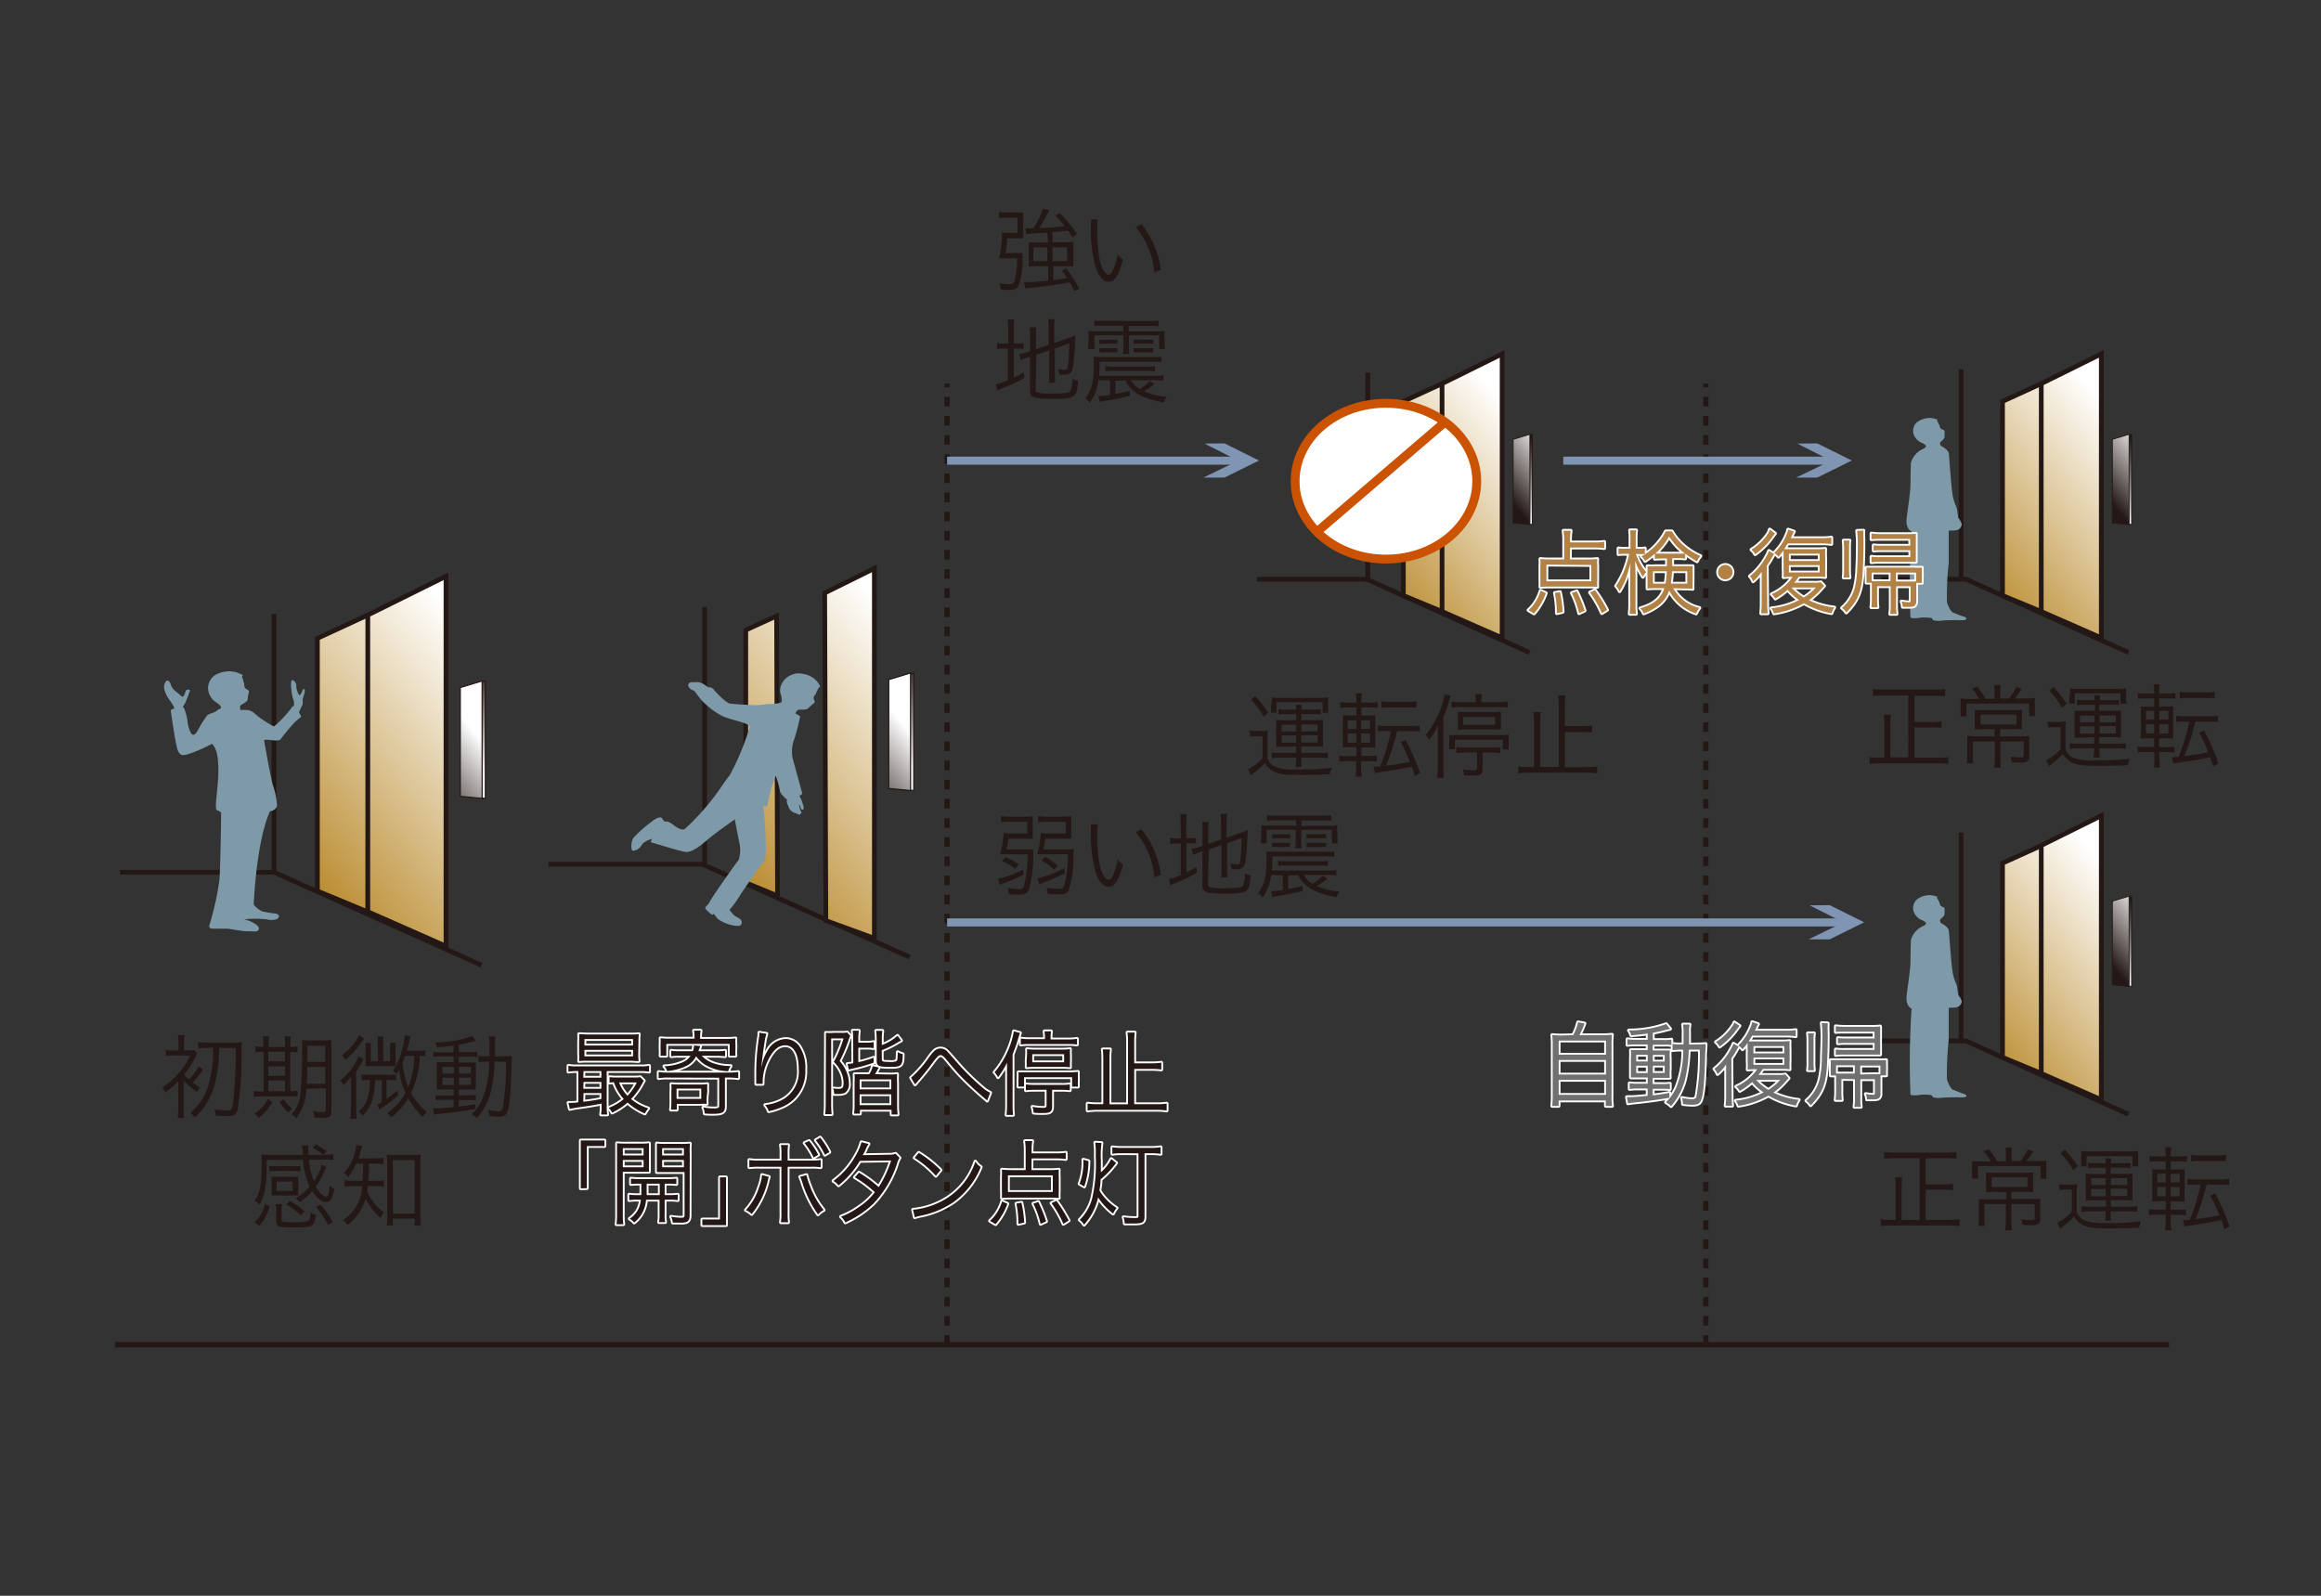 <svg xmlns="http://www.w3.org/2000/svg" xmlns:xlink="http://www.w3.org/1999/xlink" viewBox="0 0 320 220">
  <rect x="0" y="0" width="320" height="220" fill="#333333" stroke="none"/>
  <defs>
    <style>
      .cls-1, .cls-16, .cls-17, .cls-2, .cls-21, .cls-24, .cls-26 {
        fill: none;
      }

      .cls-10, .cls-11, .cls-12, .cls-13, .cls-14, .cls-15, .cls-16, .cls-17, .cls-19, .cls-2, .cls-20, .cls-3, .cls-4, .cls-5, .cls-6, .cls-7, .cls-8, .cls-9 {
        stroke: #231815;
      }

      .cls-10, .cls-13, .cls-19, .cls-2, .cls-4, .cls-7 {
        stroke-width: 0.65px;
      }

      .cls-11, .cls-3, .cls-5, .cls-6, .cls-8, .cls-9 {
        stroke-width: 0.12px;
      }

      .cls-3 {
        fill: url(#ブラック_ホワイト_1);
      }

      .cls-4 {
        fill: url(#linear-gradient);
      }

      .cls-5 {
        fill: url(#ブラック_ホワイト_1-2);
      }

      .cls-6 {
        fill: url(#ブラック_ホワイト_1-3);
      }

      .cls-7 {
        fill: url(#linear-gradient-2);
      }

      .cls-8 {
        fill: url(#ブラック_ホワイト_1-4);
      }

      .cls-9 {
        fill: url(#ブラック_ホワイト_1-5);
      }

      .cls-10 {
        fill: url(#linear-gradient-3);
      }

      .cls-11 {
        fill: url(#ブラック_ホワイト_1-6);
      }

      .cls-12, .cls-14, .cls-15, .cls-20 {
        stroke-width: 0.16px;
      }

      .cls-12 {
        fill: url(#ブラック_ホワイト_1-7);
      }

      .cls-13 {
        fill: url(#linear-gradient-4);
      }

      .cls-14 {
        fill: url(#ブラック_ホワイト_1-8);
      }

      .cls-15 {
        fill: url(#ブラック_ホワイト_1-9);
      }

      .cls-16, .cls-17 {
        stroke-width: 0.73px;
      }

      .cls-17 {
        stroke-dasharray: 1.32;
      }

      .cls-18 {
        fill: #7e9aa9;
      }

      .cls-19 {
        fill: url(#linear-gradient-5);
      }

      .cls-20 {
        fill: url(#ブラック_ホワイト_1-10);
      }

      .cls-21 {
        stroke: #8094b3;
        stroke-width: 1.11px;
      }

      .cls-22 {
        fill: #8094b3;
      }

      .cls-23, .cls-27 {
        fill: #fff;
      }

      .cls-23, .cls-24 {
        stroke: #cb5200;
        stroke-width: 1.22px;
      }

      .cls-25 {
        fill: #231815;
      }

      .cls-26, .cls-27 {
        stroke: #fff;
        stroke-linecap: round;
        stroke-linejoin: round;
        stroke-width: 0.5px;
      }

      .cls-28 {
        fill: #b28146;
      }

      .cls-29 {
        fill: #717071;
      }
    </style>
    <linearGradient id="ブラック_ホワイト_1" data-name="ブラック、ホワイト 1" x1="-337.17" y1="56.96" x2="-337.17" y2="47.35" gradientTransform="translate(713.59 1.24) scale(1.25)" gradientUnits="userSpaceOnUse">
      <stop offset="0" stop-color="#fff"/>
      <stop offset="1" stop-color="#231815"/>
    </linearGradient>
    <linearGradient id="linear-gradient" x1="-334.99" y1="47.99" x2="-353.59" y2="63.54" gradientTransform="translate(713.59 1.24) scale(1.25)" gradientUnits="userSpaceOnUse">
      <stop offset="0" stop-color="#fff"/>
      <stop offset="1" stop-color="#ba8c30"/>
    </linearGradient>
    <linearGradient id="ブラック_ホワイト_1-2" x1="-43.85" y1="-2931.79" x2="-64.9" y2="-2914.18" gradientTransform="translate(311.46 1086.48) scale(0.35)" xlink:href="#ブラック_ホワイト_1"/>
    <linearGradient id="ブラック_ホワイト_1-3" x1="-337.17" y1="64.9" x2="-337.17" y2="55.3" gradientTransform="translate(713.59 55) scale(1.25)" xlink:href="#ブラック_ホワイト_1"/>
    <linearGradient id="linear-gradient-2" x1="-334.99" y1="55.93" x2="-353.59" y2="71.48" gradientTransform="translate(713.59 55) scale(1.25)" xlink:href="#linear-gradient"/>
    <linearGradient id="ブラック_ホワイト_1-4" x1="-43.86" y1="-2903.38" x2="-64.9" y2="-2885.78" gradientTransform="translate(311.46 1140.24) scale(0.35)" xlink:href="#ブラック_ホワイト_1"/>
    <linearGradient id="ブラック_ホワイト_1-5" x1="-342.4" y1="56.96" x2="-342.4" y2="47.35" gradientTransform="translate(637.49 1.24) scale(1.25)" xlink:href="#ブラック_ホワイト_1"/>
    <linearGradient id="linear-gradient-3" x1="-340.21" y1="47.99" x2="-358.8" y2="63.54" gradientTransform="translate(637.49 1.24) scale(1.25)" xlink:href="#linear-gradient"/>
    <linearGradient id="ブラック_ホワイト_1-6" x1="-62.53" y1="-2931.78" x2="-83.56" y2="-2914.18" gradientTransform="translate(235.36 1086.48) scale(0.35)" xlink:href="#ブラック_ホワイト_1"/>
    <linearGradient id="ブラック_ホワイト_1-7" x1="-357.86" y1="330.27" x2="-357.86" y2="320.67" gradientTransform="translate(705.89 -429.19) scale(1.62)" xlink:href="#ブラック_ホワイト_1"/>
    <linearGradient id="linear-gradient-4" x1="-355.77" y1="322.38" x2="-374.37" y2="337.93" gradientTransform="translate(705.89 -429.19) scale(1.62)" xlink:href="#linear-gradient"/>
    <linearGradient id="ブラック_ホワイト_1-8" x1="-120.9" y1="-1953.5" x2="-141.95" y2="-1935.89" gradientTransform="translate(183.84 984.73) scale(0.45)" xlink:href="#ブラック_ホワイト_1"/>
    <linearGradient id="ブラック_ホワイト_1-9" x1="-355.34" y1="330.29" x2="-355.34" y2="320.69" gradientTransform="translate(642.74 -428.13) scale(1.62)" xlink:href="#ブラック_ホワイト_1"/>
    <linearGradient id="linear-gradient-5" x1="-353.26" y1="322.4" x2="-371.85" y2="337.95" gradientTransform="translate(642.74 -428.13) scale(1.62)" xlink:href="#linear-gradient"/>
    <linearGradient id="ブラック_ホワイト_1-10" x1="-111.91" y1="-1953.44" x2="-132.95" y2="-1935.84" gradientTransform="translate(120.69 985.8) scale(0.45)" xlink:href="#ブラック_ホワイト_1"/>
  </defs>
  <title>str_08</title>
  <g id="レイヤー_2" data-name="レイヤー 2">
    <g id="レイヤー_1-2" data-name="レイヤー 1">
      <g>
        <rect class="cls-1" width="320" height="220"/>
        <line class="cls-2" x1="97.15" y1="119.29" x2="97.15" y2="83.69"/>
        <line class="cls-2" x1="188.57" y1="80.22" x2="188.57" y2="51.37"/>
        <line class="cls-2" x1="270.38" y1="79.75" x2="270.38" y2="50.91"/>
        <line class="cls-2" x1="270.38" y1="143.63" x2="270.38" y2="114.79"/>
        <line class="cls-2" x1="37.78" y1="120.25" x2="37.78" y2="84.65"/>
        <g>
          <g>
            <g>
              <polyline class="cls-2" points="293.46 89.96 271.05 79.85 259.38 79.85"/>
              <polygon class="cls-3" points="291.57 72.09 291.57 60.57 293.89 59.87 293.89 72.31 291.57 72.09"/>
              <path class="cls-4" d="M281.43,84.31V52.89l8.28-4.1V87.94Zm0-31.42-5.34,2.45V82.1l5.34,2.21Z"/>
              <polygon class="cls-5" points="291.23 72.09 291.23 60.57 293.54 59.87 293.54 72.31 291.23 72.09"/>
            </g>
            <g>
              <polyline class="cls-2" points="293.46 153.62 271.05 143.51 259.38 143.51"/>
              <polygon class="cls-6" points="291.57 135.75 291.57 124.24 293.89 123.54 293.89 135.98 291.57 135.75"/>
              <path class="cls-7" d="M281.43,148V116.56l8.28-4.11v39.16Zm0-31.42L276.09,119v26.77l5.34,2.21Z"/>
              <polygon class="cls-8" points="291.23 135.75 291.23 124.24 293.54 123.54 293.54 135.98 291.23 135.75"/>
            </g>
            <g>
              <polyline class="cls-2" points="210.86 89.96 188.43 79.85 173.28 79.85"/>
              <polygon class="cls-9" points="208.96 72.09 208.96 60.57 211.27 59.87 211.27 72.31 208.96 72.09"/>
              <path class="cls-10" d="M198.82,84.31V52.89l8.28-4.1V87.94Zm0-31.42-5.34,2.45V82.1l5.34,2.21Z"/>
              <polygon class="cls-11" points="208.62 72.09 208.62 60.57 210.93 59.87 210.93 72.31 208.62 72.09"/>
            </g>
            <polyline class="cls-2" points="125.43 131.96 96.84 119.15 75.61 119.15"/>
            <polygon class="cls-12" points="122.97 108.7 122.97 93.7 125.98 92.78 125.98 108.98 122.97 108.7"/>
            <path class="cls-13" d="M113.86,126.92l-.16-45.17,6.85-3.39v51Zm-6.79-42-4.25,1.94v34.84l4.38,1.81Z"/>
            <polygon class="cls-14" points="122.53 108.7 122.53 93.7 125.54 92.78 125.54 108.98 122.53 108.7"/>
            <polyline class="cls-2" points="66.38 133.06 37.78 120.25 16.55 120.25"/>
            <polygon class="cls-15" points="63.91 109.79 63.91 94.79 66.92 93.88 66.92 110.07 63.91 109.79"/>
            <line class="cls-16" x1="15.84" y1="185.39" x2="299.05" y2="185.39"/>
            <line class="cls-17" x1="130.58" y1="185.39" x2="130.58" y2="52.87"/>
            <line class="cls-17" x1="235.18" y1="185.39" x2="235.18" y2="52.87"/>
            <path class="cls-18" d="M28.88,127.5s-.21.53.46.53,1.45,0,1.91,0,2,.36,2.9.36,1.3.09,1.45-.13c.3-.43-.21-.76-.6-1a4.19,4.19,0,0,0-1.36-.51,14.57,14.57,0,0,1,3.15,0,2.6,2.6,0,0,0,1.29,0c.41-.17.62-.62-.05-.8a18.08,18.08,0,0,1-1.88-.3,3.31,3.31,0,0,1-1.17-.94s.3-8.26,2.15-12.66c0,0,0-.1.06-.16s.94-.16,1-.89a9.9,9.9,0,0,0-.58-2.78c-.32-1.15-1.21-6.17-1.21-6.21A2.2,2.2,0,0,1,37,102c.46,0,1.36.26,1.7-.1a26.2,26.2,0,0,1,2-2.39c.66-.58.84-.7.84-.7l-.33-.62.42-.88c.25-.52,0-.67.15-1.1s.37-1.11.15-1.21-.2.34-.39.57-.15.41-.36.16a2.49,2.49,0,0,1-.33-1.24.87.87,0,0,0-.52-.74c-.18,0-.21.42-.21.75a8.72,8.72,0,0,0,.24,1.7,2.29,2.29,0,0,1,.16,1.16h-.16a15.93,15.93,0,0,1-2.54,2.76c-.13.07-1.1-.57-1.22-.64a11.54,11.54,0,0,1-1.43-1.06A1.78,1.78,0,0,0,34,97.88c-.34,0-.85,0-.85,0s-.12-.47,0-.62,1-.47,1-.89.15-.8.18-1-.25-.26-.49-.47-.09-.53-.24-.85,0-.29-.16-.52.06-.42,0-.49a6.18,6.18,0,0,0-.89-.36,3.75,3.75,0,0,0-2.45.18,2,2,0,0,0-1,.75,2.12,2.12,0,0,0-.18,2.22,2.15,2.15,0,0,0,.63.81c.17.14,1.13.7.88,1-.09.1-.36.15-.51.31-.37.37-1,.34-1.38.71a12.88,12.88,0,0,0-1.07,1.68c-.17.25-.37.76-.67.92s-.48-.2-.59-.44a4.92,4.92,0,0,1-.38-1.55,7.44,7.44,0,0,0-.4-1.5c-.12-.34-.27-.26-.27-.26a3.88,3.88,0,0,0,.48-.83c.11-.33.28-.65.39-1,0-.09.19-.41.16-.5s-.38-.19-.52,0-.18.57-.36.77-.25.08-.52-.17-1-.7-1.18-1.23-.27-.65-.48-.72-.61.41-.48,1.16a3.65,3.65,0,0,0,.69,1.46,11.69,11.69,0,0,1,.64,1,5.07,5.07,0,0,1,.12.88l-.07-.67-.5.23s.62,4.47.94,5.43.79.8,1.3.7a18.67,18.67,0,0,0,3.45-1.48c.79.76.84,2.2.88,3.17.1,2.52-.64,5.81-.18,6a1.07,1.07,0,0,1,.57.34s-.08,6.89-.23,9.2A38.22,38.22,0,0,1,28.88,127.5Z"/>
            <path class="cls-18" d="M265.2,61.86a.63.63,0,0,0,.33-.3c.14-.23-.67-.54-.81-.63a1.72,1.72,0,0,1-.6-.53,1.58,1.58,0,0,1-.21-1.66,1.3,1.3,0,0,1,.62-.68,2.78,2.78,0,0,1,1.8-.42,5.35,5.35,0,0,1,.72.17c.07,0,0,.3.1.36s.1.25.2.37.07.46.32.61.42.13.43.29,0,.46,0,.78-.52.64-.6.77.07.47.07.47,1,.47,1.1,1,.34,5.13.63,6.22.39,1,.49,1.46.19,1.25.19,1.25.64.71.44,1.13-.39.59-1.17.62-.58,0-.58,0V77.6a40.41,40.41,0,0,0-.24,5.38,3.43,3.43,0,0,0,.72,1.42s.83.34,1.27.5.68.17.68.42-.82.17-1.36.17-1.51,0-2.19.09a2.12,2.12,0,0,1-.89-.06c-.24,0-.21-.19-.35-.31a5.64,5.64,0,0,0-1.91,0c-.93.08-1-.09-1-.09a111.92,111.92,0,0,1,.15-11.85s-.83-.29-.68-1.75.53-3.55.53-4.8.05-2.33.05-2.88A3,3,0,0,1,265.2,61.86Z"/>
            <path class="cls-18" d="M265.2,127.64a.59.59,0,0,0,.33-.29c.14-.23-.67-.55-.81-.62a1.81,1.81,0,0,1-.6-.54,1.59,1.59,0,0,1-.21-1.67,1.34,1.34,0,0,1,.62-.68,2.82,2.82,0,0,1,1.8-.41,6,6,0,0,1,.72.17c.07,0,0,.3.1.36s.1.25.2.37.07.47.32.62.42.13.43.29,0,.46,0,.77-.52.64-.6.77.07.46.07.46,1,.48,1.1,1,.34,5.13.63,6.22.39,1,.49,1.46.19,1.25.19,1.25.64.71.44,1.12-.39.59-1.17.63-.58,0-.58,0v4.47a40.41,40.41,0,0,0-.24,5.38,3.46,3.46,0,0,0,.72,1.42l1.27.5c.44.17.68.17.68.42s-.82.17-1.36.17-1.51,0-2.19.08a2.06,2.06,0,0,1-.89-.06c-.24,0-.21-.19-.35-.31a5.73,5.73,0,0,0-1.91,0c-.93.08-1-.09-1-.09a111.92,111.92,0,0,1,.15-11.85s-.83-.29-.68-1.75.53-3.55.53-4.8.05-2.33.05-2.88A3,3,0,0,1,265.2,127.64Z"/>
            <path class="cls-18" d="M107.69,96.86c.23-.27,0-1-.06-1.2a1.73,1.73,0,0,1,0-1A2.49,2.49,0,0,1,109.25,93a2.15,2.15,0,0,1,1.29-.12,3.31,3.31,0,0,1,2.06,1,5.11,5.11,0,0,1,.47.71c0,.1-.28.31-.3.41s-.17.3-.22.49c-.09.33-.43.48-.37.8s.24.45.09.61a10.83,10.83,0,0,0-.82.72c-.3.32-1.14.18-1.36.23s-.43.49-.43.49.4.24.66.42a29,29,0,0,1-.79,3.07,4.71,4.71,0,0,0-.17,3c.17.58,1.26,4.6,1.26,4.6l-.41.33a2.31,2.31,0,0,1,.35.71c.2.56.38,1.14.11,1.16s-.29-.4-.44-.66,0,.51.2.89,0,.15-.09.37-.26,0-.73-.15a1.34,1.34,0,0,1-.91-.89c-.15-.4-.32-.66-.17-.93,0,0-.92-.73-1-1.24a13.7,13.7,0,0,0-.58-2.08,22,22,0,0,0-1.07,3.77c-.12.84-.32.32-.64.39s0-.19,0-.19.69,7.15.13,7.8-3.13,4.33-3.56,5.08a12,12,0,0,1-1.22,1.62,3.12,3.12,0,0,0,.75.88c.35.2.82.4.9.7s0,.75-.71.65a5.19,5.19,0,0,1-2.55-.95,5.09,5.09,0,0,1-.55-.7l-.23.14a4.79,4.79,0,0,1-.91-.81c-.2-.3.28-.43.56-1s3.16-4.7,4-5.78a4.77,4.77,0,0,0,.16-2c-.19-.84-.7-3.57-.7-3.57s-2.52,1.73-3.78,2.81-2.29,1.8-3.11,1.66-4.72-1.34-4.72-1.34.12-.27.2-.41-1.17.33-1.41.78a1.53,1.53,0,0,1-1.18.82c-.39,0-.32-1.19,0-1.76a18.4,18.4,0,0,1,2.64-2.33c.52-.44,1.14-.67,1.34-.37a2.22,2.22,0,0,0,.39.47s.26-.29,1.18.44c.54.43,1.17.77,1.57.54a33.23,33.23,0,0,0,3.9-4.26c.63-.77,1.74-2.53,2.26-3.11a34.71,34.71,0,0,0,2.78-6.7c0-.57-3-1-4-1.61a10.76,10.76,0,0,1-2.67-2.09c-.59-.71-.74-1-.94-1.21s-.4-.11-.71-.47-.15-.81.44-.78.59-.1,1.1.07,1,.67,1.14.64a.77.77,0,0,1,.62.24c.12.17,1.68,1.92,2.32,2s2.48.19,3.46.22a11.22,11.22,0,0,0,1.77-.17A5.9,5.9,0,0,0,107.69,96.86Z"/>
            <path class="cls-19" d="M50.71,125.69V84.79l10.78-5.34v51Zm0-40.9L43.76,88v34.84l6.94,2.88Z"/>
            <polygon class="cls-20" points="63.46 109.79 63.46 94.79 66.47 93.88 66.47 110.07 63.46 109.79"/>
            <g>
              <line class="cls-21" x1="130.58" y1="127.17" x2="255.05" y2="127.17"/>
              <path class="cls-22" d="M249.49,124.81s3.59,1.82,4.67,2.36l-4.8,2.33,2.9,0,4.76-2.35-4.76-2.36Z"/>
            </g>
            <g>
              <line class="cls-21" x1="130.58" y1="63.51" x2="171.62" y2="63.51"/>
              <path class="cls-22" d="M166.06,61.15l4.66,2.36-4.8,2.33,2.91,0,4.75-2.35-4.75-2.36Z"/>
            </g>
            <g>
              <line class="cls-21" x1="215.53" y1="63.51" x2="253.34" y2="63.51"/>
              <path class="cls-22" d="M247.79,61.15l4.66,2.36c-1.07.53-4.81,2.33-4.81,2.33l2.91,0,4.76-2.35-4.76-2.36Z"/>
            </g>
            <g>
              <path class="cls-23" d="M203.6,66.34c0,5.93-5.6,10.74-12.52,10.74s-12.52-4.81-12.52-10.74,5.6-10.74,12.52-10.74S203.6,60.41,203.6,66.34Z"/>
              <line class="cls-24" x1="199.22" y1="58.19" x2="181.56" y2="73.33"/>
            </g>
          </g>
          <g>
            <path class="cls-25" d="M28,147.46a20.35,20.35,0,0,1-1.42,1.81c.36.25.54.37,1,.65a2.72,2.72,0,0,0-.44.62A13.3,13.3,0,0,1,25.33,149c0,.25,0,.41,0,.58v3.08a10,10,0,0,0,.07,1.47h-.89a11.53,11.53,0,0,0,.07-1.48v-2.85c0-.06,0-.33,0-.76a11.48,11.48,0,0,1-1.78,1.56,2.48,2.48,0,0,0-.44-.68,10.58,10.58,0,0,0,2-1.66,8.83,8.83,0,0,0,1.83-2.74H24.06a8.71,8.71,0,0,0-1.17.06v-.82a5.06,5.06,0,0,0,1.17.06h.55v-1.1a6.56,6.56,0,0,0-.07-1h.91a4.69,4.69,0,0,0-.07,1v1.1h.51a6.08,6.08,0,0,0,.92-.05l.38.47c0,.08-.14.27-.25.48a11.11,11.11,0,0,1-1.57,2.44,5.25,5.25,0,0,0,.71.67A8.67,8.67,0,0,0,27.42,147Zm.71-3a9.57,9.57,0,0,0-1.39.08v-.87a9.57,9.57,0,0,0,1.39.08h3.44a8.58,8.58,0,0,0,1.21-.06,12.19,12.19,0,0,0-.06,1.36,50.3,50.3,0,0,1-.49,7.69c-.19.87-.52,1.14-1.43,1.14a13.4,13.4,0,0,1-1.64-.09,2.67,2.67,0,0,0-.2-.87,12.76,12.76,0,0,0,1.73.18c.59,0,.7-.11.83-.84a61,61,0,0,0,.39-7.78H30.21a19.94,19.94,0,0,1-.49,4.58,9.51,9.51,0,0,1-2.86,5,3,3,0,0,0-.62-.63A8,8,0,0,0,28.9,149a17.93,17.93,0,0,0,.49-4.57Z"/>
            <path class="cls-25" d="M36.3,144.08a8.28,8.28,0,0,0-.07-1.2h.86a8.31,8.31,0,0,0-.06,1.22v.23H39.3v-.24a7.43,7.43,0,0,0-.06-1.2h.85a7.75,7.75,0,0,0-.07,1.22v.23a5.17,5.17,0,0,0,1-.08v.81a6.66,6.66,0,0,0-1-.05v5.41a5.89,5.89,0,0,0,1-.06v.79c-.28,0-.64,0-1.12,0H36a5.08,5.08,0,0,0-1,.06v-.81a4.89,4.89,0,0,0,1,.06h.35V145h-.07a5.49,5.49,0,0,0-1.06.06v-.82a5.09,5.09,0,0,0,1.06.08h.07Zm1.27,7.85a7.13,7.13,0,0,1-1.92,2.19,1.75,1.75,0,0,0-.57-.61,5,5,0,0,0,1.85-2Zm1.73-5.61V145H37v1.32Zm0,2V147H37v1.33Zm0,2.11v-1.47H37v1.47Zm-.19,1.11a4.61,4.61,0,0,0,1.21,1.3,2.61,2.61,0,0,0-.57.54,6.4,6.4,0,0,1-1.2-1.46Zm3.14-1.44a6.9,6.9,0,0,1-1.44,4.1,2,2,0,0,0-.6-.58,5,5,0,0,0,1.22-2.86,58.67,58.67,0,0,0,.21-5.88,13.16,13.16,0,0,0,0-1.49,9.66,9.66,0,0,0,1.18.05h1.7a9.33,9.33,0,0,0,1.17-.05,10.26,10.26,0,0,0,0,1.23v8.54c0,.43-.11.7-.33.82a2.34,2.34,0,0,1-1,.14l-1-.05a3.49,3.49,0,0,0-.2-.9,6.64,6.64,0,0,0,1.36.16c.3,0,.39-.08.39-.28v-3Zm.11-3c0,1.24,0,1.51-.07,2.32h2.55v-2.32Zm2.48-2.93H42.38v2.22h2.46Z"/>
            <path class="cls-25" d="M48.41,149.88c0-.46,0-.7,0-1.44a7.16,7.16,0,0,1-1.07,1.15,2.94,2.94,0,0,0-.43-.65,7.7,7.7,0,0,0,2.53-3.32l.7.41a2.55,2.55,0,0,0-.28.49,12.93,12.93,0,0,1-.75,1.17v5.08a9.2,9.2,0,0,0,.07,1.48h-.87a9.61,9.61,0,0,0,.07-1.49Zm1.81-6.71c-.2.24-.2.24-.6.81a11.29,11.29,0,0,1-2,2.13,2.21,2.21,0,0,0-.47-.65,7.32,7.32,0,0,0,2.36-2.75Zm.63,5.71a5.39,5.39,0,0,0-1,.06v-.81a5.11,5.11,0,0,0,1,.06h2.76a6.31,6.31,0,0,0,1-.05v.79a7.11,7.11,0,0,0-1-.05h-.31v2.6a10.72,10.72,0,0,0,1.47-1.15l.15.66A17.29,17.29,0,0,1,53,152.5a7.77,7.77,0,0,0-.7.51l-.28-.77a2.27,2.27,0,0,0,.63-.32v-3h-.94c-.07,2.38-.56,3.77-1.71,4.9a2.81,2.81,0,0,0-.54-.56c1.11-1.05,1.53-2.22,1.54-4.34Zm1.21-5.09a5.61,5.61,0,0,0,0-.87h.78a5.43,5.43,0,0,0,0,.87v2.51h.95v-1.68a6.64,6.64,0,0,0,0-.85h.75a4.85,4.85,0,0,0,0,.86v1.65a5.47,5.47,0,0,0,0,.71c-.34,0-.47,0-.76,0H51.16l-.77,0a4.94,4.94,0,0,0,0-.67v-1.68a5.25,5.25,0,0,0,0-.86h.75a5.91,5.91,0,0,0,0,.85v1.68h1Zm6.6,1.84a5.51,5.51,0,0,0-.78-.06,12.76,12.76,0,0,1-1.2,5.13,9,9,0,0,0,2.17,2.58,3,3,0,0,0-.56.71,11.12,11.12,0,0,1-2-2.55,9.23,9.23,0,0,1-2.38,2.62,2,2,0,0,0-.53-.62,8,8,0,0,0,2.53-2.75,10.35,10.35,0,0,1-.87-3.18c-.14.25-.19.34-.35.6a1.77,1.77,0,0,0-.52-.47,10,10,0,0,0,1.36-3.27,8.87,8.87,0,0,0,.26-1.66l.81.16a4.48,4.48,0,0,0-.17.72c-.09.41-.19.79-.33,1.27h1.49a5.71,5.71,0,0,0,1.07-.08Zm-2.79-.06c-.15.38-.2.53-.36.92a11.27,11.27,0,0,0,.78,3.39,12.49,12.49,0,0,0,.84-4.32Z"/>
            <path class="cls-25" d="M62.54,144.15c-.89.13-1.34.16-2.28.24a1.72,1.72,0,0,0-.31-.67,15.4,15.4,0,0,0,5.14-.87l.54.65-.62.15a16.36,16.36,0,0,1-1.76.39v1h1.48a5.48,5.48,0,0,0,1.08-.06v.76a5.27,5.27,0,0,0-1-.05H63.26v.79h1.28c.48,0,.79,0,1.08,0a6.91,6.91,0,0,0,0,1.11V149a8.83,8.83,0,0,0,0,1.2c-.29,0-.62,0-1.13,0H63.26V151H64.5a7.22,7.22,0,0,0,1.12-.05v.76a6,6,0,0,0-1-.05H63.26v.91c.79-.1,1.21-.16,2.29-.35v.67c-1.73.3-3,.47-5.05.68a5.56,5.56,0,0,0-.65.1l-.16-.87.52,0c.38,0,1.08-.05,2.34-.18v-1H61.17a10.43,10.43,0,0,0-1.12.06V151a6.6,6.6,0,0,0,1.13.06h1.36v-.85H61.37c-.52,0-.85,0-1.15,0,0-.28,0-.56,0-1.19v-1.48a8.63,8.63,0,0,0,0-1.11c.32,0,.65,0,1.17,0h1.15v-.79H60.86a6.54,6.54,0,0,0-1.11.06V145a6.78,6.78,0,0,0,1.12.08h1.66ZM61,147.07V148h1.58v-.92Zm0,1.51v1h1.58v-1Zm2.29-.58h1.63v-.92H63.26Zm0,1.57h1.63v-1H63.26Zm6.18-3.94a8.75,8.75,0,0,0,1.1-.05c0,.28,0,.53-.06,1.33-.09,3.83-.25,5.61-.58,6.43-.17.46-.5.62-1.18.62a11.81,11.81,0,0,1-1.31-.1,3.46,3.46,0,0,0-.13-.85,6.63,6.63,0,0,0,1.33.18c.46,0,.59-.09.68-.47a33.15,33.15,0,0,0,.44-6.36H68.2a19.6,19.6,0,0,1-.5,4.07,8.85,8.85,0,0,1-1.94,3.72,2.78,2.78,0,0,0-.7-.54,6.55,6.55,0,0,0,1.43-2.05,13.7,13.7,0,0,0,.95-5.19h-.32a7.31,7.31,0,0,0-1.15.06v-.86a6.29,6.29,0,0,0,1.1.06h.41c0-.43,0-.8,0-1.27a7.3,7.3,0,0,0-.07-1.46h.91a3.85,3.85,0,0,0-.07,1c0,.9,0,1.33,0,1.76Z"/>
            <path class="cls-25" d="M45,160.91l-.33.68a9.34,9.34,0,0,1-1.15,2c.49.82,1.06,1.37,1.42,1.37s.41-.48.54-1.54a2.13,2.13,0,0,0,.62.51c-.26,1.32-.57,1.8-1.15,1.8s-1.31-.58-1.9-1.53a8.57,8.57,0,0,1-1.74,1.53,2.43,2.43,0,0,0-.54-.53,7.2,7.2,0,0,0,1.92-1.63,10.74,10.74,0,0,1-.92-3.66h-5c0,3.66-.22,4.88-1,6.18a1.8,1.8,0,0,0-.69-.51c.79-1.17,1-2.18,1-5.19a11.93,11.93,0,0,0-.06-1.23c.39,0,.86.06,1.46.06h4.3l-.07-.81a2.51,2.51,0,0,0-.07-.51h.88a4.6,4.6,0,0,0,0,.6c0,.19,0,.37,0,.72h2a7.4,7.4,0,0,0-1.43-1l.5-.43a9.81,9.81,0,0,1,1.45.95l-.46.44a7.08,7.08,0,0,0,1.39-.08v.82a9.88,9.88,0,0,0-1.38-.06h-2a10.33,10.33,0,0,0,.69,3,7.29,7.29,0,0,0,1.08-2.29Zm-7.82,5.41A7.23,7.23,0,0,1,35.78,169l-.67-.48A5.35,5.35,0,0,0,36.55,166Zm4.2-4.84a6.78,6.78,0,0,0-.95-.05H38.13a7.32,7.32,0,0,0-1,.05v-.75a6.65,6.65,0,0,0,1,.05h2.36a6.58,6.58,0,0,0,.95-.05Zm-3.95,1.47a5.85,5.85,0,0,0,0-.71,7.49,7.49,0,0,0,.84,0h2a7.72,7.72,0,0,0,.85,0,5.72,5.72,0,0,0,0,.7v1.15c0,.29,0,.35,0,.72a7.37,7.37,0,0,0-.83,0h-2a6.56,6.56,0,0,0-.83,0,5.3,5.3,0,0,0,0-.71Zm1.38,5.23c0,.29.17.33,1.79.33,1.33,0,1.81-.08,2-.29a2.12,2.12,0,0,0,.2-1.09,2.3,2.3,0,0,0,.75.32c-.17,1.68-.33,1.77-3.21,1.77-1.94,0-2.27-.13-2.27-.87V166.9A5.09,5.09,0,0,0,38,166h.89a4.5,4.5,0,0,0-.06.86Zm-.7-4h2.24V162.9H38.16Zm3.33,3.36a9.13,9.13,0,0,0-2-1.49l.48-.47A10.09,10.09,0,0,1,42,167Zm2.77-1.44a13.71,13.71,0,0,1,1.68,2.38l-.67.41a11.35,11.35,0,0,0-1.65-2.48Z"/>
            <path class="cls-25" d="M49.1,160.43A8.77,8.77,0,0,1,48,162.29a1.63,1.63,0,0,0-.6-.56A6.58,6.58,0,0,0,49,158.57a3.21,3.21,0,0,0,.11-.7l.84.14c-.07.2-.1.3-.21.68a7.61,7.61,0,0,1-.32,1h2.23a6.71,6.71,0,0,0,1.21-.08v.87c-.38,0-.79-.06-1.21-.06h-.79c0,1.37,0,1.52-.09,2.37h1a7,7,0,0,0,1.17-.08v.89a7.36,7.36,0,0,0-1.17-.08H50.7c0,.29,0,.44-.1.75a7.58,7.58,0,0,0,2.34,2.89,2.56,2.56,0,0,0-.49.76,10,10,0,0,1-2.07-2.69,6.66,6.66,0,0,1-2.47,3.65,2.22,2.22,0,0,0-.62-.66,5.91,5.91,0,0,0,2.65-4.7H48.83a7.38,7.38,0,0,0-1.31.08v-.89a7.29,7.29,0,0,0,1.33.08H50c0-.7.06-1,.07-2.37Zm5.07,8.51h-.85a11.48,11.48,0,0,0,.07-1.44v-7a11.26,11.26,0,0,0-.07-1.33,6.64,6.64,0,0,0,1.11.06h2.47a6.72,6.72,0,0,0,1.11-.06,9.93,9.93,0,0,0-.06,1.33v6.94a13,13,0,0,0,.07,1.53h-.86V168h-3Zm0-1.63h3v-7.37h-3Z"/>
          </g>
          <g>
            <path class="cls-26" d="M79.48,147.67a6,6,0,0,0-1.11.08v-.82a5.16,5.16,0,0,0,1.12.08h8.85a5.47,5.47,0,0,0,1.15-.08v.82a6.18,6.18,0,0,0-1.13-.08H83.65v4.8a5.87,5.87,0,0,0,.07,1.18h-.85a6.93,6.93,0,0,0,.07-1.18v-.32c-1.56.29-1.56.29-3.46.56-.32.05-.55.09-.91.18l-.2-.84h.21c.21,0,.63,0,1.15-.08v-4.31ZM88,145.29a7.51,7.51,0,0,0,.05,1c-.39,0-.79-.05-1.27-.05H81.17c-.54,0-.89,0-1.33.05a7.78,7.78,0,0,0,0-1v-1.72a7.87,7.87,0,0,0,0-1c.42,0,.78.05,1.34.05h5.57c.57,0,.91,0,1.33-.05a7.59,7.59,0,0,0-.05,1Zm-7.58,3.28h2.49v-.9H80.45Zm0,1.53h2.49v-.94H80.45Zm0,1.79c1-.11,1.42-.18,2.49-.38v-.81H80.45Zm.16-7.75h6.7v-.89h-6.7Zm0,1.49h6.7v-.89h-6.7ZM88.77,149a4,4,0,0,0-.22.37A9,9,0,0,1,87,151.52a7.3,7.3,0,0,0,2.38,1.29,3.75,3.75,0,0,0-.47.7A8.53,8.53,0,0,1,86.52,152a8.29,8.29,0,0,1-2.13,1.39,2.07,2.07,0,0,0-.48-.65A7.23,7.23,0,0,0,86,151.52a6.42,6.42,0,0,1-1.36-2.32l-.6.05v-.75a7.54,7.54,0,0,0,1,.05h2.29a5.38,5.38,0,0,0,.94-.05Zm-3.42.23a5.69,5.69,0,0,0,1.16,1.85,7.51,7.51,0,0,0,1.29-1.85Z"/>
            <path class="cls-26" d="M92.07,148.56a7.79,7.79,0,0,0-1.26.08v-.85a7.58,7.58,0,0,0,1.26.08h8.45a8.81,8.81,0,0,0,1.26-.08v.85a9.58,9.58,0,0,0-1.26-.08h-.57v4c0,.77-.33,1-1.64,1-.27,0-.74,0-1.15-.05a2.63,2.63,0,0,0-.2-.84,8.33,8.33,0,0,0,1.43.14c.59,0,.76-.08.76-.33v-3.9ZM95.75,143a3.89,3.89,0,0,0-.07-.91h.92a4.55,4.55,0,0,0-.07.91v.22h3.62a10.48,10.48,0,0,0,1.25-.06,5.84,5.84,0,0,0,0,.87v.63a5.91,5.91,0,0,0,0,.89h-.8v-1.63H91.87v1.63h-.8a6.22,6.22,0,0,0,0-.89V144a6.16,6.16,0,0,0,0-.87,10.5,10.5,0,0,0,1.25.06h3.44Zm1,2.55a4.1,4.1,0,0,0,1.38.95,6.8,6.8,0,0,0,2.6.46,3,3,0,0,0-.33.72,6.32,6.32,0,0,1-3.23-.92,4.42,4.42,0,0,1-1.2-1.14A2.9,2.9,0,0,1,94.53,147a7.39,7.39,0,0,1-2.55.66,1.81,1.81,0,0,0-.39-.66A7.14,7.14,0,0,0,94,146.5a2.5,2.5,0,0,0,1.21-.94H93.67a6.78,6.78,0,0,0-1.13.06v-.76a6.28,6.28,0,0,0,1.08.06h1.91a2.82,2.82,0,0,0,.16-.79l.83.08c0,.11,0,.11-.1.34s-.06.2-.12.37h2.44a7.35,7.35,0,0,0,1.23-.06v.76a12.15,12.15,0,0,0-1.27-.06Zm.69,5.64a9.72,9.72,0,0,0,0,1,7.94,7.94,0,0,0-1,0H93.31v.79H92.5a7.49,7.49,0,0,0,.06-1.11v-1.41a8.19,8.19,0,0,0,0-1,7.91,7.91,0,0,0,1,.05h2.9a7.44,7.44,0,0,0,1.06-.05,8,8,0,0,0,0,1Zm-4.16.3h3.4v-1.41h-3.4Z"/>
            <path class="cls-26" d="M105.67,142.52a7.37,7.37,0,0,0-.28,1.3c-.2,1.28-.37,2.66-.41,3.31h0l.09-.37a5.74,5.74,0,0,1,.75-1.89,2.93,2.93,0,0,1,2.47-1.63,2.31,2.31,0,0,1,2,1.13,5.31,5.31,0,0,1,.74,3.08,5.25,5.25,0,0,1-2.85,5,9.14,9.14,0,0,1-2.19.75,2.65,2.65,0,0,0-.49-.86,6.39,6.39,0,0,0,2.5-.8,4.39,4.39,0,0,0,2.12-4.21c0-2-.69-3.22-1.87-3.22-.94,0-1.73.72-2.43,2.2a6.77,6.77,0,0,0-.67,2.82c0,.05,0,.11,0,.3l-.89,0v-.37l0-1.32v-.29a32.8,32.8,0,0,1,.42-4.67,2.52,2.52,0,0,0,0-.41Z"/>
            <path class="cls-26" d="M113.87,143.48c0-.92,0-.92,0-1.09a5.81,5.81,0,0,0,1,0H116a4.05,4.05,0,0,0,.8-.05l.43.47a2.77,2.77,0,0,0-.2.48,21.56,21.56,0,0,1-1.27,3,4.7,4.7,0,0,1,1,1.61,4.06,4.06,0,0,1,.28,1.43,1.45,1.45,0,0,1-.54,1.33,2.55,2.55,0,0,1-1.12.16H115a1.77,1.77,0,0,0-.15-.77,5.32,5.32,0,0,0,.68.06,1,1,0,0,0,.57-.11c.14-.1.2-.33.2-.67a3.7,3.7,0,0,0-.17-1.09,4.47,4.47,0,0,0-1.17-1.84,16.53,16.53,0,0,0,1.34-3.24h-1.7v8.79a13.92,13.92,0,0,0,.06,1.66h-.89a13.34,13.34,0,0,0,.07-1.67Zm3.76-.1a9,9,0,0,0-.07-1.28h.85a8.87,8.87,0,0,0-.07,1.27v.37h1.12a4.06,4.06,0,0,0,1-.08v.84a6.21,6.21,0,0,0-1-.06h-1.12v2a16.64,16.64,0,0,0,2.11-.62v.68a22.65,22.65,0,0,1-2.84.81l-.58.14-.18-.77a5.14,5.14,0,0,0,.79-.1Zm4.89,4.75a7.7,7.7,0,0,0,1.17-.05,10,10,0,0,0,0,1.24v3a10.66,10.66,0,0,0,.07,1.33h-.84V153h-4.36v.53h-.81a7.89,7.89,0,0,0,.07-1.24v-3a10.94,10.94,0,0,0,0-1.2c.36,0,.63,0,1.2,0h.83a3.5,3.5,0,0,0,.48-1.1l.83.19-.27.49-.25.42Zm-4,2.05h4.36v-1.37h-4.36Zm0,2.17h4.36v-1.48h-4.36Zm3.06-6.33c0,.33.14.38,1,.38a2.17,2.17,0,0,0,1-.1c.15-.1.17-.28.19-1.25a2.34,2.34,0,0,0,.69.27c0,1.62-.18,1.77-1.73,1.77s-1.86-.11-1.86-.84v-2.86a10.75,10.75,0,0,0-.07-1.28h.85a8.75,8.75,0,0,0-.07,1.24v.73a6.88,6.88,0,0,0,2.16-1.28l.49.65-.45.25a13,13,0,0,1-2.21,1.09Z"/>
            <path class="cls-26" d="M125.61,148.58a15.3,15.3,0,0,0,2.48-2.82,5.43,5.43,0,0,1,.62-.76,1.26,1.26,0,0,1,2,.09c.12.11.33.35.9,1a33.23,33.23,0,0,0,3.91,3.9,4.07,4.07,0,0,0,1,.66l-.42,1.09a2.15,2.15,0,0,0-.29-.27c-.76-.62-2.17-1.91-3-2.75s-1.2-1.28-2.39-2.71c-.33-.39-.53-.54-.74-.54s-.38.1-1,.91c-.73,1-1.37,1.8-2.16,2.7l-.36.42Z"/>
            <path class="cls-26" d="M138.84,148.07c0-.49,0-.92,0-1.56a11.47,11.47,0,0,1-1.24,2,2.59,2.59,0,0,0-.48-.68A11.71,11.71,0,0,0,138.9,145a11.3,11.3,0,0,0,.88-2.82l.85.23c-.15.42-.15.42-.37,1.15-.16.51-.23.71-.65,1.81v6.86a13.11,13.11,0,0,0,.06,1.48h-.9a12.83,12.83,0,0,0,.07-1.52Zm1.58.58a7.51,7.51,0,0,0,0-.82c.35,0,.62,0,1.17,0h5.61a12.42,12.42,0,0,0,1.42-.06,8,8,0,0,0,0,.85v.43a4.8,4.8,0,0,0,0,.76h-.81v-1.3h-6.62v1.29h-.79a4.8,4.8,0,0,0,0-.76Zm3.65-5.62a4.19,4.19,0,0,0-.07-.85h.91a5.27,5.27,0,0,0-.06.85v.27h2.42a8,8,0,0,0,1.22-.08V144a8.17,8.17,0,0,0-1.17-.06H141.9a8.09,8.09,0,0,0-1.16.06v-.82a7.77,7.77,0,0,0,1.2.08h2.13Zm-1.42,7.22a9,9,0,0,0-1.21.06v-.81a8.58,8.58,0,0,0,1.2.06h3.65a7,7,0,0,0,1.21-.06v.81a9.23,9.23,0,0,0-1.23-.06h-1.21v2.28c0,.73-.26.92-1.23.92-.54,0-.85,0-1.32-.05a3,3,0,0,0-.17-.81,8.72,8.72,0,0,0,1.43.14c.42,0,.52-.06.52-.32v-2.17Zm-1.06-4.72a7.23,7.23,0,0,0,0-.89,9.55,9.55,0,0,0,1.15.06h3.66a9.47,9.47,0,0,0,1.13-.06,6.44,6.44,0,0,0,0,.86v.84a5.63,5.63,0,0,0,0,.8,9.16,9.16,0,0,0-1.17-.05H142.7a9.57,9.57,0,0,0-1.16.05,6.57,6.57,0,0,0,0-.86Zm.73.92h4.39v-1.11h-4.39Z"/>
            <path class="cls-26" d="M159.51,152.23a10.13,10.13,0,0,0,1.34-.08v.95a9.54,9.54,0,0,0-1.34-.09h-8.15a10.19,10.19,0,0,0-1.41.09v-.95a10.62,10.62,0,0,0,1.41.08h.75V146a10.55,10.55,0,0,0-.07-1.33h1a10.1,10.1,0,0,0-.07,1.33v6.24h2.55v-8.56a9.75,9.75,0,0,0-.07-1.33h1a10.15,10.15,0,0,0-.07,1.33v2.91h2.45a9.3,9.3,0,0,0,1.28-.08v.94a9.7,9.7,0,0,0-1.28-.08h-2.45v4.86Z"/>
            <path class="cls-26" d="M80.07,163.83v-6.6h3.27V158H80.91v5.81Z"/>
            <path class="cls-26" d="M85.87,167.36a9.42,9.42,0,0,0,.07,1.42H85a9.82,9.82,0,0,0,.07-1.42V159c0-.62,0-1,0-1.39a11.11,11.11,0,0,0,1.29.05h1.87a10.41,10.41,0,0,0,1.25-.05c0,.35,0,.73,0,1.2v1.56c0,.51,0,.86,0,1.18-.29,0-.71,0-1.25,0H85.87Zm0-8.07h2.86v-1H85.87Zm0,1.63h2.86v-1H85.87Zm2.29,2.27a9.32,9.32,0,0,0-1.17.05v-.75a7.27,7.27,0,0,0,1.17.06h3.91a7.42,7.42,0,0,0,1.18-.06v.75a9.3,9.3,0,0,0-1.17-.05h-.44v1.57h.62a7.06,7.06,0,0,0,1.18-.06v.76a7.26,7.26,0,0,0-1.18-.06h-.62v2a4.52,4.52,0,0,0,.07,1.09h-.85a4.86,4.86,0,0,0,.07-1.09v-2H89.07a4.3,4.3,0,0,1-1.63,3.14,2.27,2.27,0,0,0-.62-.52,3.56,3.56,0,0,0,1.07-1.11,3.7,3.7,0,0,0,.47-1.51h-.43a7.27,7.27,0,0,0-1.18.06v-.76a7.15,7.15,0,0,0,1.18.06h.49c0-.61,0-.61,0-1.57Zm1,0v.29c0,.39,0,.85,0,1.28h1.8v-1.57Zm5.92,4.33c0,.54-.12.81-.44.95a2.44,2.44,0,0,1-.88.09l-1,0a2.54,2.54,0,0,0-.23-.81,10.12,10.12,0,0,0,1.37.13c.39,0,.48-.06.48-.35v-5.94H91.82c-.52,0-.91,0-1.26,0,0-.37,0-.67,0-1.18v-1.56c0-.47,0-.79,0-1.2a10.74,10.74,0,0,0,1.27.05h2a11.22,11.22,0,0,0,1.29-.05A11.93,11.93,0,0,0,95.1,159Zm-3.79-8.23h3v-1h-3Zm0,1.63h3v-1h-3Z"/>
            <path class="cls-26" d="M100.1,162.31v6.6H96.83v-.79h2.43v-5.81Z"/>
            <path class="cls-26" d="M106,162.25a1.32,1.32,0,0,0-.07.22l-.07.25-.06.28a11.42,11.42,0,0,1-2.16,4.37,2.72,2.72,0,0,0-.81-.54,8.13,8.13,0,0,0,1.81-3.12,6.65,6.65,0,0,0,.43-1.72Zm1.73-3.1a5.83,5.83,0,0,0-.07-1.29h1a7.54,7.54,0,0,0-.06,1.32V160h3.11a7.86,7.86,0,0,0,1.44-.08v1a9.32,9.32,0,0,0-1.42-.06h-3.13v6.31a7.91,7.91,0,0,0,.06,1.34h-1a7.21,7.21,0,0,0,.07-1.33v-6.32h-3a9.31,9.31,0,0,0-1.42.06v-1a7.7,7.7,0,0,0,1.43.08h3Zm3.46,2.85a9.27,9.27,0,0,0,.46,1.43,11.31,11.31,0,0,0,1.91,3.39,2.67,2.67,0,0,0-.78.6,15.34,15.34,0,0,1-2.15-4.36c-.11-.34-.22-.62-.31-.82Zm.36-4.7a10.33,10.33,0,0,1,1.26,1.91l-.63.37a10.17,10.17,0,0,0-1.25-2Zm1.53-.47a10.66,10.66,0,0,1,1.27,2l-.62.37a9.35,9.35,0,0,0-1.26-2Z"/>
            <path class="cls-26" d="M119.75,157.71a4.14,4.14,0,0,0-.43.84,6.47,6.47,0,0,1-.38.7c.17,0,.17,0,3.81-.06a2.1,2.1,0,0,0,.72-.13l.55.57a2.89,2.89,0,0,0-.36.84,14.48,14.48,0,0,1-3.22,5.45,13.71,13.71,0,0,1-3.9,2.61,2.25,2.25,0,0,0-.6-.79,11,11,0,0,0,2.55-1.38,8.76,8.76,0,0,0,2.13-2,15.63,15.63,0,0,0-2.76-2.05l.57-.65a17.59,17.59,0,0,1,2.72,2,15.3,15.3,0,0,0,1.71-3.67l-4.32.06a12.46,12.46,0,0,1-2.93,3.37,2.29,2.29,0,0,0-.71-.61,10.93,10.93,0,0,0,3.14-3.61,7.07,7.07,0,0,0,.73-1.73Z"/>
            <path class="cls-26" d="M125.88,166.78a10.49,10.49,0,0,0,3.59-1,9.47,9.47,0,0,0,5-5.64,2.51,2.51,0,0,0,.75.75,11.06,11.06,0,0,1-3.76,4.84,12.23,12.23,0,0,1-4.6,1.89,6.38,6.38,0,0,0-.74.2Zm.79-7.85a16.14,16.14,0,0,1,3,2.38l-.64.79a13.7,13.7,0,0,0-2.93-2.48Z"/>
            <path class="cls-26" d="M136.49,168.31a5.3,5.3,0,0,0,1-1.19,5.73,5.73,0,0,0,.67-1.49l.73.33a8.88,8.88,0,0,1-1.63,2.81Zm5.72-7h2.38a9.43,9.43,0,0,0,1.39-.06,7.11,7.11,0,0,0,0,1v2a6.74,6.74,0,0,0,0,.91,12.47,12.47,0,0,0-1.27-.05H139.4a12.3,12.3,0,0,0-1.27.05,7.24,7.24,0,0,0,0-.91v-2a7.88,7.88,0,0,0,0-1,13.63,13.63,0,0,0,1.39.06h1.89v-2.75a7.8,7.8,0,0,0-.09-1.25h1a7,7,0,0,0-.09,1.2V159h3.48a8.22,8.22,0,0,0,1.23-.08v.87a9.91,9.91,0,0,0-1.23-.08h-3.48Zm-3.24.73v2.29h6.18v-2.29Zm1.43,6.69a12.94,12.94,0,0,0-.27-2.79l.7-.13a16,16,0,0,1,.38,2.74Zm3.07,0a12,12,0,0,0-1-2.79l.68-.23a19.53,19.53,0,0,1,1.08,2.67Zm3.14,0a14.46,14.46,0,0,0-1.64-2.86l.68-.32a21.14,21.14,0,0,1,1.69,2.72Z"/>
            <path class="cls-26" d="M151.87,157.58a12.18,12.18,0,0,0-.09,2.43c0,.56,0,1,0,1.62a6.22,6.22,0,0,0,1.43-1.84l.67.54a12.7,12.7,0,0,1-2.14,2.27c0,.65-.09,1.06-.16,1.51a5.08,5.08,0,0,0,.63.91,7.69,7.69,0,0,0,1.74,1.52,3,3,0,0,0-.48.77,9.07,9.07,0,0,1-2.07-2.22,8.3,8.3,0,0,1-1.94,3.75,2.39,2.39,0,0,0-.6-.67,6.47,6.47,0,0,0,1.73-3,21.28,21.28,0,0,0,.48-5.77,11.26,11.26,0,0,0-.07-1.87Zm-1.8,2.49a10.85,10.85,0,0,1-.58,3.5l-.65-.37a8.18,8.18,0,0,0,.52-3.32Zm4.47-1.08a7.93,7.93,0,0,0-1.18.08v-.9a7.65,7.65,0,0,0,1.18.08h4.17a7.75,7.75,0,0,0,1.31-.09v.92a8.59,8.59,0,0,0-1.32-.09h-.9v8.69c0,.84-.25,1-1.48,1q-.57,0-1.26,0a2.65,2.65,0,0,0-.16-.87,11,11,0,0,0,1.47.11c.52,0,.59,0,.59-.3V159Z"/>
          </g>
          <g>
            <path class="cls-25" d="M79.48,147.67a6,6,0,0,0-1.11.08v-.82a5.16,5.16,0,0,0,1.12.08h8.85a5.47,5.47,0,0,0,1.15-.08v.82a6.18,6.18,0,0,0-1.13-.08H83.65v4.8a5.87,5.87,0,0,0,.07,1.18h-.85a6.93,6.93,0,0,0,.07-1.18v-.32c-1.56.29-1.56.29-3.46.56-.32.05-.55.09-.91.18l-.2-.84h.21c.21,0,.63,0,1.15-.08v-4.31ZM88,145.29a7.51,7.51,0,0,0,.05,1c-.39,0-.79-.05-1.27-.05H81.17c-.54,0-.89,0-1.33.05a7.78,7.78,0,0,0,0-1v-1.72a7.87,7.87,0,0,0,0-1c.42,0,.78.05,1.34.05h5.57c.57,0,.91,0,1.33-.05a7.59,7.59,0,0,0-.05,1Zm-7.58,3.28h2.49v-.9H80.45Zm0,1.53h2.49v-.94H80.45Zm0,1.79c1-.11,1.42-.18,2.49-.38v-.81H80.45Zm.16-7.75h6.7v-.89h-6.7Zm0,1.49h6.7v-.89h-6.7ZM88.77,149a4,4,0,0,0-.22.37A9,9,0,0,1,87,151.52a7.3,7.3,0,0,0,2.38,1.29,3.75,3.75,0,0,0-.47.7A8.53,8.53,0,0,1,86.52,152a8.29,8.29,0,0,1-2.13,1.39,2.07,2.07,0,0,0-.48-.65A7.23,7.23,0,0,0,86,151.52a6.42,6.42,0,0,1-1.36-2.32l-.6.05v-.75a7.54,7.54,0,0,0,1,.05h2.29a5.38,5.38,0,0,0,.94-.05Zm-3.42.23a5.69,5.69,0,0,0,1.16,1.85,7.51,7.51,0,0,0,1.29-1.85Z"/>
            <path class="cls-25" d="M92.07,148.56a7.79,7.79,0,0,0-1.26.08v-.85a7.58,7.58,0,0,0,1.26.08h8.45a8.81,8.81,0,0,0,1.26-.08v.85a9.58,9.58,0,0,0-1.26-.08h-.57v4c0,.77-.33,1-1.64,1-.27,0-.74,0-1.15-.05a2.63,2.63,0,0,0-.2-.84,8.33,8.33,0,0,0,1.43.14c.59,0,.76-.08.76-.33v-3.9ZM95.75,143a3.89,3.89,0,0,0-.07-.91h.92a4.55,4.55,0,0,0-.07.91v.22h3.62a10.48,10.48,0,0,0,1.25-.06,5.84,5.84,0,0,0,0,.87v.63a5.91,5.91,0,0,0,0,.89h-.8v-1.63H91.87v1.63h-.8a6.22,6.22,0,0,0,0-.89V144a6.16,6.16,0,0,0,0-.87,10.5,10.5,0,0,0,1.25.06h3.44Zm1,2.55a4.1,4.1,0,0,0,1.38.95,6.8,6.8,0,0,0,2.6.46,3,3,0,0,0-.33.72,6.32,6.32,0,0,1-3.23-.92,4.42,4.42,0,0,1-1.2-1.14A2.9,2.9,0,0,1,94.53,147a7.39,7.39,0,0,1-2.55.66,1.81,1.81,0,0,0-.39-.66A7.14,7.14,0,0,0,94,146.5a2.5,2.5,0,0,0,1.21-.94H93.67a6.78,6.78,0,0,0-1.13.06v-.76a6.28,6.28,0,0,0,1.08.06h1.91a2.82,2.82,0,0,0,.16-.79l.83.08c0,.11,0,.11-.1.34s-.06.2-.12.37h2.44a7.35,7.35,0,0,0,1.23-.06v.76a12.15,12.15,0,0,0-1.27-.06Zm.69,5.64a9.72,9.72,0,0,0,0,1,7.94,7.94,0,0,0-1,0H93.31v.79H92.5a7.49,7.49,0,0,0,.06-1.11v-1.41a8.19,8.19,0,0,0,0-1,7.91,7.91,0,0,0,1,.05h2.9a7.44,7.44,0,0,0,1.06-.05,8,8,0,0,0,0,1Zm-4.16.3h3.4v-1.41h-3.4Z"/>
            <path class="cls-25" d="M105.67,142.52a7.37,7.37,0,0,0-.28,1.3c-.2,1.28-.37,2.66-.41,3.31h0l.09-.37a5.74,5.74,0,0,1,.75-1.89,2.93,2.93,0,0,1,2.47-1.63,2.31,2.31,0,0,1,2,1.13,5.31,5.31,0,0,1,.74,3.08,5.25,5.25,0,0,1-2.85,5,9.14,9.14,0,0,1-2.19.75,2.65,2.65,0,0,0-.49-.86,6.39,6.39,0,0,0,2.5-.8,4.39,4.39,0,0,0,2.12-4.21c0-2-.69-3.22-1.87-3.22-.94,0-1.73.72-2.43,2.2a6.77,6.77,0,0,0-.67,2.82c0,.05,0,.11,0,.3l-.89,0v-.37l0-1.32v-.29a32.8,32.8,0,0,1,.42-4.67,2.52,2.52,0,0,0,0-.41Z"/>
            <path class="cls-25" d="M113.87,143.48c0-.92,0-.92,0-1.09a5.81,5.81,0,0,0,1,0H116a4.05,4.05,0,0,0,.8-.05l.43.47a2.77,2.77,0,0,0-.2.48,21.56,21.56,0,0,1-1.27,3,4.7,4.7,0,0,1,1,1.61,4.06,4.06,0,0,1,.28,1.43,1.45,1.45,0,0,1-.54,1.33,2.55,2.55,0,0,1-1.12.16H115a1.77,1.77,0,0,0-.15-.77,5.32,5.32,0,0,0,.68.06,1,1,0,0,0,.57-.11c.14-.1.2-.33.2-.67a3.7,3.7,0,0,0-.17-1.09,4.47,4.47,0,0,0-1.17-1.84,16.53,16.53,0,0,0,1.34-3.24h-1.7v8.79a13.92,13.92,0,0,0,.06,1.66h-.89a13.34,13.34,0,0,0,.07-1.67Zm3.76-.1a9,9,0,0,0-.07-1.28h.85a8.87,8.87,0,0,0-.07,1.27v.37h1.12a4.06,4.06,0,0,0,1-.08v.84a6.21,6.21,0,0,0-1-.06h-1.12v2a16.64,16.64,0,0,0,2.11-.62v.68a22.65,22.65,0,0,1-2.84.81l-.58.14-.18-.77a5.14,5.14,0,0,0,.79-.1Zm4.89,4.75a7.7,7.7,0,0,0,1.17-.05,10,10,0,0,0,0,1.24v3a10.66,10.66,0,0,0,.07,1.33h-.84V153h-4.36v.53h-.81a7.89,7.89,0,0,0,.07-1.24v-3a10.94,10.94,0,0,0,0-1.2c.36,0,.63,0,1.2,0h.83a3.5,3.5,0,0,0,.48-1.1l.83.19-.27.49-.25.42Zm-4,2.05h4.36v-1.37h-4.36Zm0,2.17h4.36v-1.48h-4.36Zm3.06-6.33c0,.33.14.38,1,.38a2.17,2.17,0,0,0,1-.1c.15-.1.17-.28.19-1.25a2.34,2.34,0,0,0,.69.27c0,1.62-.18,1.77-1.73,1.77s-1.86-.11-1.86-.84v-2.86a10.75,10.75,0,0,0-.07-1.28h.85a8.75,8.75,0,0,0-.07,1.24v.73a6.88,6.88,0,0,0,2.16-1.28l.49.65-.45.25a13,13,0,0,1-2.21,1.09Z"/>
            <path class="cls-25" d="M125.61,148.58a15.3,15.3,0,0,0,2.48-2.82,5.43,5.43,0,0,1,.62-.76,1.26,1.26,0,0,1,2,.09c.12.11.33.35.9,1a33.23,33.23,0,0,0,3.91,3.9,4.07,4.07,0,0,0,1,.66l-.42,1.09a2.15,2.15,0,0,0-.29-.27c-.76-.62-2.17-1.91-3-2.75s-1.2-1.28-2.39-2.71c-.33-.39-.53-.54-.74-.54s-.38.1-1,.91c-.73,1-1.37,1.8-2.16,2.7l-.36.42Z"/>
            <path class="cls-25" d="M138.84,148.07c0-.49,0-.92,0-1.56a11.47,11.47,0,0,1-1.24,2,2.59,2.59,0,0,0-.48-.68A11.71,11.71,0,0,0,138.9,145a11.3,11.3,0,0,0,.88-2.82l.85.23c-.15.42-.15.42-.37,1.15-.16.51-.23.71-.65,1.81v6.86a13.11,13.11,0,0,0,.06,1.48h-.9a12.83,12.83,0,0,0,.07-1.52Zm1.58.58a7.51,7.51,0,0,0,0-.82c.35,0,.62,0,1.17,0h5.61a12.42,12.42,0,0,0,1.42-.06,8,8,0,0,0,0,.85v.43a4.8,4.8,0,0,0,0,.76h-.81v-1.3h-6.62v1.29h-.79a4.8,4.8,0,0,0,0-.76Zm3.65-5.62a4.19,4.19,0,0,0-.07-.85h.91a5.27,5.27,0,0,0-.06.85v.27h2.42a8,8,0,0,0,1.22-.08V144a8.17,8.17,0,0,0-1.17-.06H141.9a8.09,8.09,0,0,0-1.16.06v-.82a7.77,7.77,0,0,0,1.2.08h2.13Zm-1.42,7.22a9,9,0,0,0-1.21.06v-.81a8.58,8.58,0,0,0,1.2.06h3.65a7,7,0,0,0,1.21-.06v.81a9.23,9.23,0,0,0-1.23-.06h-1.21v2.28c0,.73-.26.92-1.23.92-.54,0-.85,0-1.32-.05a3,3,0,0,0-.17-.81,8.72,8.72,0,0,0,1.43.14c.42,0,.52-.06.52-.32v-2.17Zm-1.06-4.72a7.23,7.23,0,0,0,0-.89,9.55,9.55,0,0,0,1.15.06h3.66a9.47,9.47,0,0,0,1.13-.06,6.44,6.44,0,0,0,0,.86v.84a5.63,5.63,0,0,0,0,.8,9.16,9.16,0,0,0-1.17-.05H142.7a9.57,9.57,0,0,0-1.16.05,6.57,6.57,0,0,0,0-.86Zm.73.92h4.39v-1.11h-4.39Z"/>
            <path class="cls-25" d="M159.51,152.23a10.13,10.13,0,0,0,1.34-.08v.95a9.54,9.54,0,0,0-1.34-.09h-8.15a10.19,10.19,0,0,0-1.41.09v-.95a10.62,10.62,0,0,0,1.41.08h.75V146a10.55,10.55,0,0,0-.07-1.33h1a10.1,10.1,0,0,0-.07,1.33v6.24h2.55v-8.56a9.75,9.75,0,0,0-.07-1.33h1a10.15,10.15,0,0,0-.07,1.33v2.91h2.45a9.3,9.3,0,0,0,1.28-.08v.94a9.7,9.7,0,0,0-1.28-.08h-2.45v4.86Z"/>
            <path class="cls-25" d="M80.07,163.83v-6.6h3.27V158H80.91v5.81Z"/>
            <path class="cls-25" d="M85.87,167.36a9.42,9.42,0,0,0,.07,1.42H85a9.82,9.82,0,0,0,.07-1.42V159c0-.62,0-1,0-1.39a11.11,11.11,0,0,0,1.29.05h1.87a10.41,10.41,0,0,0,1.25-.05c0,.35,0,.73,0,1.2v1.56c0,.51,0,.86,0,1.18-.29,0-.71,0-1.25,0H85.87Zm0-8.07h2.86v-1H85.87Zm0,1.63h2.86v-1H85.87Zm2.29,2.27a9.32,9.32,0,0,0-1.17.05v-.75a7.27,7.27,0,0,0,1.17.06h3.91a7.42,7.42,0,0,0,1.18-.06v.75a9.3,9.3,0,0,0-1.17-.05h-.44v1.57h.62a7.06,7.06,0,0,0,1.18-.06v.76a7.26,7.26,0,0,0-1.18-.06h-.62v2a4.52,4.52,0,0,0,.07,1.09h-.85a4.86,4.86,0,0,0,.07-1.09v-2H89.07a4.3,4.3,0,0,1-1.63,3.14,2.27,2.27,0,0,0-.62-.52,3.56,3.56,0,0,0,1.07-1.11,3.7,3.7,0,0,0,.47-1.51h-.43a7.27,7.27,0,0,0-1.18.06v-.76a7.15,7.15,0,0,0,1.18.06h.49c0-.61,0-.61,0-1.57Zm1,0v.29c0,.39,0,.85,0,1.28h1.8v-1.57Zm5.92,4.33c0,.54-.12.81-.44.95a2.44,2.44,0,0,1-.88.09l-1,0a2.54,2.54,0,0,0-.23-.81,10.12,10.12,0,0,0,1.37.13c.39,0,.48-.06.48-.35v-5.94H91.82c-.52,0-.91,0-1.26,0,0-.37,0-.67,0-1.18v-1.56c0-.47,0-.79,0-1.2a10.74,10.74,0,0,0,1.27.05h2a11.22,11.22,0,0,0,1.29-.05A11.93,11.93,0,0,0,95.1,159Zm-3.79-8.23h3v-1h-3Zm0,1.63h3v-1h-3Z"/>
            <path class="cls-25" d="M100.1,162.31v6.6H96.83v-.79h2.43v-5.81Z"/>
            <path class="cls-25" d="M106,162.25a1.32,1.32,0,0,0-.07.22l-.07.25-.06.28a11.42,11.42,0,0,1-2.16,4.37,2.72,2.72,0,0,0-.81-.54,8.13,8.13,0,0,0,1.81-3.12,6.65,6.65,0,0,0,.43-1.72Zm1.73-3.1a5.83,5.83,0,0,0-.07-1.29h1a7.54,7.54,0,0,0-.06,1.32V160h3.11a7.86,7.86,0,0,0,1.44-.08v1a9.32,9.32,0,0,0-1.42-.06h-3.13v6.31a7.91,7.91,0,0,0,.06,1.34h-1a7.21,7.21,0,0,0,.07-1.33v-6.32h-3a9.31,9.31,0,0,0-1.42.06v-1a7.7,7.7,0,0,0,1.43.08h3Zm3.46,2.85a9.27,9.27,0,0,0,.46,1.43,11.31,11.31,0,0,0,1.91,3.39,2.67,2.67,0,0,0-.78.6,15.34,15.34,0,0,1-2.15-4.36c-.11-.34-.22-.62-.31-.82Zm.36-4.7a10.33,10.33,0,0,1,1.26,1.91l-.63.37a10.17,10.17,0,0,0-1.25-2Zm1.53-.47a10.66,10.66,0,0,1,1.27,2l-.62.37a9.35,9.35,0,0,0-1.26-2Z"/>
            <path class="cls-25" d="M119.75,157.71a4.14,4.14,0,0,0-.43.84,6.47,6.47,0,0,1-.38.7c.17,0,.17,0,3.81-.06a2.1,2.1,0,0,0,.72-.13l.55.57a2.89,2.89,0,0,0-.36.84,14.48,14.48,0,0,1-3.22,5.45,13.71,13.71,0,0,1-3.9,2.61,2.25,2.25,0,0,0-.6-.79,11,11,0,0,0,2.55-1.38,8.76,8.76,0,0,0,2.13-2,15.63,15.63,0,0,0-2.76-2.05l.57-.65a17.59,17.59,0,0,1,2.72,2,15.3,15.3,0,0,0,1.71-3.67l-4.32.06a12.46,12.46,0,0,1-2.93,3.37,2.29,2.29,0,0,0-.71-.61,10.93,10.93,0,0,0,3.14-3.61,7.07,7.07,0,0,0,.73-1.73Z"/>
            <path class="cls-25" d="M125.88,166.78a10.49,10.49,0,0,0,3.59-1,9.47,9.47,0,0,0,5-5.64,2.51,2.51,0,0,0,.75.75,11.06,11.06,0,0,1-3.76,4.84,12.23,12.23,0,0,1-4.6,1.89,6.38,6.38,0,0,0-.74.2Zm.79-7.85a16.14,16.14,0,0,1,3,2.38l-.64.79a13.7,13.7,0,0,0-2.93-2.48Z"/>
            <path class="cls-25" d="M136.49,168.31a5.3,5.3,0,0,0,1-1.19,5.73,5.73,0,0,0,.67-1.49l.73.33a8.88,8.88,0,0,1-1.63,2.81Zm5.72-7h2.38a9.43,9.43,0,0,0,1.39-.06,7.11,7.11,0,0,0,0,1v2a6.74,6.74,0,0,0,0,.91,12.47,12.47,0,0,0-1.27-.05H139.4a12.3,12.3,0,0,0-1.27.05,7.24,7.24,0,0,0,0-.91v-2a7.88,7.88,0,0,0,0-1,13.63,13.63,0,0,0,1.39.06h1.89v-2.75a7.8,7.8,0,0,0-.09-1.25h1a7,7,0,0,0-.09,1.2V159h3.48a8.22,8.22,0,0,0,1.23-.08v.87a9.91,9.91,0,0,0-1.23-.08h-3.48Zm-3.24.73v2.29h6.18v-2.29Zm1.43,6.69a12.94,12.94,0,0,0-.27-2.79l.7-.13a16,16,0,0,1,.38,2.74Zm3.07,0a12,12,0,0,0-1-2.79l.68-.23a19.53,19.53,0,0,1,1.08,2.67Zm3.14,0a14.46,14.46,0,0,0-1.64-2.86l.68-.32a21.14,21.14,0,0,1,1.69,2.72Z"/>
            <path class="cls-25" d="M151.87,157.58a12.18,12.18,0,0,0-.09,2.43c0,.56,0,1,0,1.62a6.22,6.22,0,0,0,1.43-1.84l.67.54a12.7,12.7,0,0,1-2.14,2.27c0,.65-.09,1.06-.16,1.51a5.08,5.08,0,0,0,.63.91,7.69,7.69,0,0,0,1.74,1.52,3,3,0,0,0-.48.77,9.07,9.07,0,0,1-2.07-2.22,8.3,8.3,0,0,1-1.94,3.75,2.39,2.39,0,0,0-.6-.67,6.47,6.47,0,0,0,1.73-3,21.28,21.28,0,0,0,.48-5.77,11.26,11.26,0,0,0-.07-1.87Zm-1.8,2.49a10.85,10.85,0,0,1-.58,3.5l-.65-.37a8.18,8.18,0,0,0,.52-3.32Zm4.47-1.08a7.93,7.93,0,0,0-1.18.08v-.9a7.65,7.65,0,0,0,1.18.08h4.17a7.75,7.75,0,0,0,1.31-.09v.92a8.59,8.59,0,0,0-1.32-.09h-.9v8.69c0,.84-.25,1-1.48,1q-.57,0-1.26,0a2.65,2.65,0,0,0-.16-.87,11,11,0,0,0,1.47.11c.52,0,.59,0,.59-.3V159Z"/>
          </g>
          <g>
            <path class="cls-25" d="M141.14,120.59a26.09,26.09,0,0,1-2.75,1.17,5.45,5.45,0,0,0-.55.23l-.28-.85a4.79,4.79,0,0,0,.59-.11,16.2,16.2,0,0,0,2.89-1.14Zm-2.37-2.81-.9,0a15.59,15.59,0,0,0,.52-2.93,9.27,9.27,0,0,0,1.13.05h2.11v-1.61h-2.49a7.23,7.23,0,0,0-1.12.08v-.86a7.53,7.53,0,0,0,1.18.08h2.18a8.45,8.45,0,0,0,1-.05c0,.27,0,.57,0,.9v1.25c0,.41,0,.65,0,.94-.27,0-.55,0-.94,0h-2.4c-.13.81-.17,1-.28,1.48h2.69a7.44,7.44,0,0,0,1-.05c0,.22,0,.34,0,.89a16.39,16.39,0,0,1-.59,4.69c-.2.52-.55.7-1.43.7-.35,0-.78,0-1.33-.08a3.57,3.57,0,0,0-.15-.84,8.11,8.11,0,0,0,1.5.16c.47,0,.64-.11.75-.53a17.87,17.87,0,0,0,.48-4.26Zm1.2,2a8.67,8.67,0,0,0-1.83-1.09l.48-.54a11.76,11.76,0,0,1,1.85,1Zm6.83.63a21.48,21.48,0,0,1-2.26,1l-1,.42a1.3,1.3,0,0,0-.25.11l-.28-.86a12.59,12.59,0,0,0,3.74-1.42Zm-2.9-2.63-.9,0a14,14,0,0,0,.49-2.93,9.4,9.4,0,0,0,1.13.05h2.32v-1.6h-2.69a7.16,7.16,0,0,0-1.12.08v-.87a7.51,7.51,0,0,0,1.18.08h2.39a8.45,8.45,0,0,0,1-.05c0,.29,0,.54,0,.9v1.25c0,.41,0,.65,0,.94-.27,0-.55,0-.94,0h-2.64c-.15.91-.16,1-.27,1.48H147a7.52,7.52,0,0,0,1.06-.05,10.11,10.11,0,0,0-.06,1,14.3,14.3,0,0,1-.67,4.7c-.23.43-.55.54-1.42.54-.44,0-1,0-1.47-.08a3.26,3.26,0,0,0-.15-.84,9.12,9.12,0,0,0,1.78.16c.39,0,.55-.13.68-.52a17.08,17.08,0,0,0,.47-4.26Zm.2.33a11.06,11.06,0,0,1,1.74,1.24l-.52.57a7.76,7.76,0,0,0-1.71-1.28Z"/>
            <path class="cls-25" d="M151.36,113.66a9.43,9.43,0,0,0-.09,1.51,22.29,22.29,0,0,0,.32,3.94c.27,1.29.78,2.17,1.25,2.17.22,0,.43-.22.62-.63a9.31,9.31,0,0,0,.64-2.17,4,4,0,0,0,.73.72c-.6,2.22-1.17,3.06-2,3.06-.69,0-1.33-.71-1.75-1.93a19.54,19.54,0,0,1-.67-5.94,6.67,6.67,0,0,0,0-.75Zm6,.67a11,11,0,0,1,1.76,2.89,12.36,12.36,0,0,1,.92,3.38l-.88.37a11.33,11.33,0,0,0-2.56-6.24Z"/>
            <path class="cls-25" d="M162.78,113.65a10.72,10.72,0,0,0-.07-1.41h.91a10.94,10.94,0,0,0-.07,1.42v1.89h.35a4.53,4.53,0,0,0,1-.06v.82a7.46,7.46,0,0,0-1-.05h-.33v4c.53-.25.75-.37,1.39-.73l.07.77a23.6,23.6,0,0,1-3.18,1.54c-.17.06-.36.15-.49.22l-.21-.87a6.81,6.81,0,0,0,1.65-.57v-4.33h-.46a4.55,4.55,0,0,0-1,.08v-.86a4.43,4.43,0,0,0,1,.08h.46Zm3.77,8.21c0,.3.07.41.37.48a8.71,8.71,0,0,0,2,.11c1.74,0,2.26-.08,2.45-.37a3.77,3.77,0,0,0,.26-1.71,2.22,2.22,0,0,0,.79.33c-.15,2.34-.37,2.5-3.58,2.5-2.55,0-3.06-.19-3.06-1.18v-4.65l-.27.09a6.7,6.7,0,0,0-1,.41l-.22-.86a4.67,4.67,0,0,0,1.07-.25l.44-.15v-2a9.52,9.52,0,0,0-.07-1.29h.92a9.17,9.17,0,0,0-.07,1.25v1.77l1.76-.61v-2.34a8.15,8.15,0,0,0-.07-1.18h.91a8.59,8.59,0,0,0-.07,1.19v2.08l1.9-.65a8.69,8.69,0,0,0,1-.39c0,1.27-.1,2.15-.2,3.39s-.25,1.66-.57,1.85a1.65,1.65,0,0,1-.89.18l-.54,0a3,3,0,0,0-.19-.8,4.33,4.33,0,0,0,.95.11c.28,0,.35-.06.41-.43a26.18,26.18,0,0,0,.2-3.2l-2,.72v3.5a8.46,8.46,0,0,0,.07,1.22h-.91a8.41,8.41,0,0,0,.07-1.23V116.5l-1.76.61Z"/>
            <path class="cls-25" d="M175.26,120.61a6.7,6.7,0,0,1-1.2,3.13,2.5,2.5,0,0,0-.6-.61c.85-1.11,1.16-2.32,1.16-4.53a11.15,11.15,0,0,0,0-1.23,7.6,7.6,0,0,0,1.15.06h7.05a6.5,6.5,0,0,0,1.13-.06v.76a6.79,6.79,0,0,0-1.12-.06h-7.41v.41a15,15,0,0,1-.06,1.53h7.78a6.38,6.38,0,0,0,1.1-.06v.73a6.55,6.55,0,0,0-1.11-.06h-3.4a3.53,3.53,0,0,0,1.21,1.22,6.51,6.51,0,0,0,1.42-1.11l.64.43a13.56,13.56,0,0,1-1.46,1,10.12,10.12,0,0,0,3.16.76,2.57,2.57,0,0,0-.42.75c-2.82-.44-4.57-1.43-5.3-3h-1.38v1.89c.81-.15,1.12-.22,2-.43l0,.7a29.5,29.5,0,0,1-2.95.61c-.69.11-.86.15-1.21.23l-.19-.82h.14a10.81,10.81,0,0,0,1.47-.15v-2Zm.55-7.51a6.7,6.7,0,0,0-1.12.06v-.77a7.1,7.1,0,0,0,1.15.06h6.55a7.1,7.1,0,0,0,1.15-.06v.77a6.8,6.8,0,0,0-1.12-.06h-3v.75h3.87a6.65,6.65,0,0,0,1.09-.06,5.19,5.19,0,0,0,0,.94v.54a6.88,6.88,0,0,0,.06,1h-.8v-1.87H179.4v1.47a6.54,6.54,0,0,0,.06,1.09h-.89a7.12,7.12,0,0,0,.07-1.09v-1.47h-4v1.87h-.81a7,7,0,0,0,.07-1v-.56a6.76,6.76,0,0,0,0-.94,6.73,6.73,0,0,0,1.1.06h3.71v-.75Zm-.42,1.92a6.34,6.34,0,0,0,.8,0h.89a6.42,6.42,0,0,0,.79,0v.6a4.49,4.49,0,0,0-.79-.05h-.89a4.54,4.54,0,0,0-.8.05Zm0,1.17a6.65,6.65,0,0,0,.8,0h.88a6.7,6.7,0,0,0,.79,0v.58a6.7,6.7,0,0,0-.79,0h-.87a6.62,6.62,0,0,0-.8,0Zm.83,2.48a5.89,5.89,0,0,0,1.07.06H182a6.09,6.09,0,0,0,1.07-.06v.72a6.24,6.24,0,0,0-1.09-.06H177.3a6,6,0,0,0-1.08.06Zm6.62-3.05a4.49,4.49,0,0,0-.79-.05h-1.12a4.45,4.45,0,0,0-.8.05V115a6.34,6.34,0,0,0,.8,0h1.12a6.29,6.29,0,0,0,.79,0Zm0,1.15a6.87,6.87,0,0,0-.79,0h-1.12a6.92,6.92,0,0,0-.8,0v-.58a6.78,6.78,0,0,0,.8,0h1.12a6.85,6.85,0,0,0,.79,0Z"/>
          </g>
          <g>
            <path class="cls-25" d="M172.24,100.72a4.77,4.77,0,0,0,.95.06h.62a5.69,5.69,0,0,0,1-.06,9.63,9.63,0,0,0-.06,1.34v2.51a1.93,1.93,0,0,0,1.07,1.14,6.69,6.69,0,0,0,2.82.37,36.69,36.69,0,0,0,5-.23,3.44,3.44,0,0,0-.3.89c-1.44.06-2.66.09-4,.09-2.27,0-2.93-.08-3.66-.43a3.19,3.19,0,0,1-1.29-1.2,11.43,11.43,0,0,1-1.43,1.28,5,5,0,0,0-.47.42l-.42-.84a7.68,7.68,0,0,0,2-1.51v-3.05h-.79a4.68,4.68,0,0,0-.9.06Zm.81-4.77a17.18,17.18,0,0,1,1.79,2.28l-.62.58a10.55,10.55,0,0,0-1.76-2.36Zm2.26,1a5,5,0,0,0,0-.79,9.81,9.81,0,0,0,1.13.05H182a10.18,10.18,0,0,0,1.15-.05,4.64,4.64,0,0,0-.05.77v.53a4.84,4.84,0,0,0,.05.81h-.79V96.82H176v1.42h-.77a5.12,5.12,0,0,0,0-.79Zm1.59,6a7.15,7.15,0,0,0-.95.05,5.44,5.44,0,0,0,0-.82V100.1a5.48,5.48,0,0,0,0-.85,6.69,6.69,0,0,0,.95.05h1.82v-.84h-1.49a5,5,0,0,0-.95.06v-.75a4.8,4.8,0,0,0,.94.06h1.5a4.07,4.07,0,0,0-.06-.68h.81a3.55,3.55,0,0,0-.06.68h1.78a5.75,5.75,0,0,0,.91-.05v.73a4.94,4.94,0,0,0-.95-.06h-1.74v.84h2a6.78,6.78,0,0,0,1-.05,6,6,0,0,0,0,.85v2.06a5.65,5.65,0,0,0,0,.82,7.61,7.61,0,0,0-1-.05h-2v.89H182a7.52,7.52,0,0,0,1.06-.06v.77a6.52,6.52,0,0,0-1.06-.06h-2.6v.16a7.53,7.53,0,0,0,.07,1.1h-.85a7.31,7.31,0,0,0,.09-1.1v-.16h-2.37a6.09,6.09,0,0,0-1,.08v-.79a8.11,8.11,0,0,0,1,.06h2.37v-.89Zm-.2-3.05v.94h2v-.94Zm0,1.49v1h2v-1Zm2.71-.56h2.24v-.94h-2.24Zm0,1.53h2.24v-1h-2.24Z"/>
            <path class="cls-25" d="M187.66,105.94a7,7,0,0,0,.09,1.14h-.86a7.28,7.28,0,0,0,.09-1.15v-1h-1.25a6.3,6.3,0,0,0-1.08.06v-.81a5.89,5.89,0,0,0,1.07.06H187V103h-.67a9.6,9.6,0,0,0-1.2.05,11.46,11.46,0,0,0,0-1.25v-2a10.85,10.85,0,0,0,0-1.22,8.86,8.86,0,0,0,1.15.05H187V97.54h-1.16a6.22,6.22,0,0,0-1.07.06v-.81a6.06,6.06,0,0,0,1.09.06H187v-.16a6.76,6.76,0,0,0-.09-1.1h.86a6.55,6.55,0,0,0-.09,1.1v.16h1.15a6.21,6.21,0,0,0,1.1-.06v.81a6,6,0,0,0-1.07-.06h-1.17v1.11h.85a7,7,0,0,0,1.07-.05c0,.25,0,.61,0,1.19v2.05c0,.62,0,1,0,1.25a7.76,7.76,0,0,0-1.12-.05h-.8v1.17h1.11a5.54,5.54,0,0,0,1-.06V105a6.16,6.16,0,0,0-1.06-.06h-1.07Zm-1.85-6.64v1.2H187V99.3Zm0,1.81v1.29H187v-1.29Zm3.08-.61V99.3h-1.23v1.2Zm0,1.9v-1.29h-1.23v1.29Zm2.17-1.62a6.65,6.65,0,0,0-1.08.06V100a5.13,5.13,0,0,0,1.1.08h3.55a5.07,5.07,0,0,0,1.1-.08v.86a6.64,6.64,0,0,0-1.1-.06h-2a31.39,31.39,0,0,1-1.54,4.75c1.53-.19,2.22-.29,3.29-.52a22.43,22.43,0,0,0-1.26-2.72l.67-.3a31.64,31.64,0,0,1,2,4.56l-.71.41-.43-1.29c-1.18.27-2.1.43-4.4.77l-.68.13-.2-.89a6.28,6.28,0,0,0,.92-.05,25.51,25.51,0,0,0,1-2.93c.23-.79.34-1.2.49-1.91Zm-.6-4.1a5,5,0,0,0,1.1.08h2.64a4.84,4.84,0,0,0,1.08-.08v.86l-.28,0c-.16,0-.47,0-.8,0h-2.64a6.47,6.47,0,0,0-1.1.06Z"/>
            <path class="cls-25" d="M198.23,101.58c0-.49,0-.92.05-1.56a11.58,11.58,0,0,1-1.25,2,2.52,2.52,0,0,0-.48-.68,11.65,11.65,0,0,0,1.74-2.81,11.26,11.26,0,0,0,.88-2.82l.85.23c-.15.42-.15.42-.37,1.15-.16.51-.23.71-.65,1.81v6.86a13.13,13.13,0,0,0,.06,1.48h-.9a12.86,12.86,0,0,0,.07-1.52Zm1.58.58a7.79,7.79,0,0,0,0-.82c.34,0,.62,0,1.17,0h5.61a12.4,12.4,0,0,0,1.42-.06c0,.23,0,.52,0,.85v.43a4.91,4.91,0,0,0,0,.76h-.81V102h-6.62v1.29h-.79a4.8,4.8,0,0,0,0-.76Zm3.65-5.62a4.19,4.19,0,0,0-.07-.85h.91a5.29,5.29,0,0,0-.06.85v.27h2.42a8,8,0,0,0,1.22-.08v.82a8.16,8.16,0,0,0-1.17-.06h-5.41a8.1,8.1,0,0,0-1.16.06v-.82a7.76,7.76,0,0,0,1.2.08h2.13ZM202,103.76a9,9,0,0,0-1.21.06V103a8.6,8.6,0,0,0,1.2.06h3.65a7,7,0,0,0,1.21-.06v.81a9.26,9.26,0,0,0-1.23-.06h-1.21V106c0,.73-.26.92-1.23.92-.54,0-.85,0-1.32-.05a3,3,0,0,0-.17-.81,8.71,8.71,0,0,0,1.43.14c.42,0,.52-.06.52-.32v-2.17ZM201,99a7.23,7.23,0,0,0,0-.89,9.54,9.54,0,0,0,1.15.06h3.66a9.47,9.47,0,0,0,1.13-.06,6.44,6.44,0,0,0,0,.86v.84a5.63,5.63,0,0,0,0,.8,9.17,9.17,0,0,0-1.17-.05h-3.61a9.57,9.57,0,0,0-1.16.05,6.57,6.57,0,0,0,0-.86Zm.73.92h4.39V98.84H201.7Z"/>
            <path class="cls-25" d="M218.89,105.75a10.13,10.13,0,0,0,1.34-.08v.95a9.54,9.54,0,0,0-1.34-.09h-8.15a10.19,10.19,0,0,0-1.41.09v-.95a10.62,10.62,0,0,0,1.41.08h.75V99.5a10.55,10.55,0,0,0-.07-1.33h1a10.1,10.1,0,0,0-.07,1.33v6.24h2.55V97.19a9.75,9.75,0,0,0-.07-1.33h1a10.15,10.15,0,0,0-.07,1.33v2.91h2.45a9.3,9.3,0,0,0,1.28-.08V101a9.7,9.7,0,0,0-1.28-.08h-2.45v4.86Z"/>
          </g>
          <g>
            <path class="cls-27" d="M210.73,84.12a5.26,5.26,0,0,0,1-1.19,5.7,5.7,0,0,0,.67-1.49l.73.33a8.84,8.84,0,0,1-1.63,2.81Zm5.72-7h2.38a9.54,9.54,0,0,0,1.39-.06,7.08,7.08,0,0,0,0,.95v2a6.73,6.73,0,0,0,0,.91,12.34,12.34,0,0,0-1.27-.05h-5.31a12.18,12.18,0,0,0-1.27.05,7.42,7.42,0,0,0,0-.91v-2a8.06,8.06,0,0,0,0-.95,13.8,13.8,0,0,0,1.39.06h1.89V74.42a7.68,7.68,0,0,0-.09-1.25h1a7,7,0,0,0-.09,1.2v.41h3.48a8.21,8.21,0,0,0,1.23-.08v.87a9.87,9.87,0,0,0-1.23-.08h-3.48Zm-3.24.73v2.29h6.18V77.9Zm1.43,6.69a12.94,12.94,0,0,0-.27-2.79l.7-.13a16,16,0,0,1,.38,2.74Zm3.07,0a12,12,0,0,0-1-2.79l.68-.23a19.64,19.64,0,0,1,1.09,2.67Zm3.14,0a14.61,14.61,0,0,0-1.64-2.86l.68-.32a21.25,21.25,0,0,1,1.69,2.72Z"/>
            <path class="cls-27" d="M225.54,76.36a7.92,7.92,0,0,0,1.41,2.52,2.85,2.85,0,0,0-.44.65,10.17,10.17,0,0,1-1.07-2.22c0,.57.05,1.44.05,2v3.85a10.49,10.49,0,0,0,.07,1.47h-.88a11,11,0,0,0,.07-1.47V79.61c0-.57,0-1.24.06-2l-.35,1.24a10.45,10.45,0,0,1-1.16,2.66,2.58,2.58,0,0,0-.49-.72,12.26,12.26,0,0,0,1.8-4.43H224a5.18,5.18,0,0,0-.86.05V75.6a5,5,0,0,0,.86.05h.79V74.41a7.88,7.88,0,0,0-.06-1.3h.85a8.6,8.6,0,0,0-.06,1.29v1.25H226a4.24,4.24,0,0,0,.78-.05v.8a7.19,7.19,0,0,0-.76,0Zm5.15,4.74a5.6,5.6,0,0,0,3.61,2.71,3.1,3.1,0,0,0-.46.77,6.45,6.45,0,0,1-3.71-3.17,4.47,4.47,0,0,1-1.44,2.05,7.84,7.84,0,0,1-2.07,1.11,2.14,2.14,0,0,0-.47-.71c1.85-.53,2.84-1.35,3.32-2.77h-1.21a9.56,9.56,0,0,0-1.12.05c0-.25,0-.51,0-.79V78.88a7.6,7.6,0,0,0,0-.82,8.17,8.17,0,0,0,1.08,0h1.6V77h-.57a9.12,9.12,0,0,0-1.1.05v-.71a12.93,12.93,0,0,1-1.33,1,1.8,1.8,0,0,0-.51-.63,8.34,8.34,0,0,0,3.35-3.46h.85A7.36,7.36,0,0,0,231.91,75a9.28,9.28,0,0,0,2.53,1.66,2.64,2.64,0,0,0-.47.73,11.56,11.56,0,0,1-1.63-1.08V77a9,9,0,0,0-1.1-.05h-.69v.47c0,.25,0,.34,0,.63h1.7c.52,0,.8,0,1.12,0,0,.32,0,.61,0,.91v1.23a9,9,0,0,0,0,1,10.17,10.17,0,0,0-1.2-.05Zm-2.8-2.34v1.7h1.74a11.85,11.85,0,0,0,.17-1.7Zm3.35-2.44c.49,0,.78,0,1.07,0a9,9,0,0,1-2.19-2.36,9,9,0,0,1-1.89,2.36c.28,0,.57,0,1,0Zm-.71,2.44a14,14,0,0,1-.17,1.7h2.26v-1.7Z"/>
            <path class="cls-27" d="M238.87,78.88a1,1,0,1,1-1-1A1,1,0,0,1,238.87,78.88Z"/>
            <path class="cls-27" d="M243.65,83a14.41,14.41,0,0,0,.07,1.56h-.91a12.45,12.45,0,0,0,.07-1.52V80.28c0-.53,0-.91,0-1.47a5.65,5.65,0,0,1-1.18,1.34,2.06,2.06,0,0,0-.44-.71,8.85,8.85,0,0,0,2.29-2.77,4,4,0,0,0,.34-.72l.71.43c-.11.18-.13.2-.25.41a10.09,10.09,0,0,1-.75,1.19Zm1.08-9.45c-.1.11-.15.18-.34.44a10.06,10.06,0,0,1-2.4,2.42,2.07,2.07,0,0,0-.52-.63,7.3,7.3,0,0,0,2.26-2.17A1.94,1.94,0,0,0,244,73Zm6.77,7.22c-.12.13-.16.16-.32.35a9.53,9.53,0,0,1-1.78,1.63,10.6,10.6,0,0,0,3.5,1,2.88,2.88,0,0,0-.38.79,11.11,11.11,0,0,1-3.8-1.38,11.67,11.67,0,0,1-4.14,1.41,2.75,2.75,0,0,0-.36-.71,10.29,10.29,0,0,0,3.83-1.14,7.41,7.41,0,0,1-1.59-1.42,8.83,8.83,0,0,1-1.69,1.22,2.42,2.42,0,0,0-.51-.6,7,7,0,0,0,2.9-2.39H247a7.79,7.79,0,0,0-1.1.05,9.11,9.11,0,0,0,0-1.18V76.82c0-.42,0-.73,0-.95a9.13,9.13,0,0,1-.7.89,2,2,0,0,0-.59-.52,7.54,7.54,0,0,0,1.69-2.51,2.58,2.58,0,0,0,.23-.72l.81.27a5.33,5.33,0,0,0-.25.49,4.11,4.11,0,0,1-.2.42H251a9.12,9.12,0,0,0,1.49-.08V75a10.29,10.29,0,0,0-1.47-.08h-4.55a7.92,7.92,0,0,1-.48.79c.31,0,.57,0,1,0h3.5a8.72,8.72,0,0,0,1.16-.05,11.24,11.24,0,0,0,0,1.19v1.51a11.9,11.9,0,0,0,0,1.2,8.71,8.71,0,0,0-1.11-.05H248a8.15,8.15,0,0,1-.61.82h2.7a3.94,3.94,0,0,0,.95-.06Zm-4.86-3.43h4.24v-1h-4.24Zm0,1.58h4.24v-1h-4.24ZM247,81a7.65,7.65,0,0,0,1.69,1.38A7.64,7.64,0,0,0,250.35,81Z"/>
            <path class="cls-27" d="M256.92,73.15a9.16,9.16,0,0,0,0,1.23c0,1.14,0,2.36-.09,4.07-.11,3-.62,4.32-2.28,6a2.2,2.2,0,0,0-.59-.63A5.63,5.63,0,0,0,255.73,81a13.69,13.69,0,0,0,.33-2.71c.05-.94.07-2.09.07-2.75a17.11,17.11,0,0,0-.09-2.36Zm-2.74,6.47a6.93,6.93,0,0,0,.06-1.1v-3a8.14,8.14,0,0,0-.06-1H255a5.67,5.67,0,0,0-.06,1v3a7.23,7.23,0,0,0,.06,1.1Zm4.62,1.2v1.71a8.12,8.12,0,0,0,.06,1.19H258a8.54,8.54,0,0,0,.07-1.23V81.07c0-.25,0-.35,0-.73h-.74a4.57,4.57,0,0,0,0-.77V79a5.18,5.18,0,0,0,0-.75c.33,0,.67,0,1.12,0h5.38a8.94,8.94,0,0,0,1.15,0,6.3,6.3,0,0,0,0,.73v.61a4.86,4.86,0,0,0,0,.77h-.78c0,.34,0,.46,0,.72v1.71a.89.89,0,0,1-.17.66c-.17.17-.37.22-.89.22l-.81,0a1.8,1.8,0,0,0-.17-.75,6.41,6.41,0,0,0,1,.11c.23,0,.26,0,.26-.29V80.83h-2v2.56a6.92,6.92,0,0,0,.07,1.25h-.89a7,7,0,0,0,.07-1.27V80.83Zm4.55-6.52h-4.07c-.47,0-.9,0-1.26.05v-.8a9.4,9.4,0,0,0,1.27.08h3.75a9.11,9.11,0,0,0,1.1-.05c0,.3,0,.54,0,.94v2.05c0,.39,0,.61,0,.89-.27,0-.54,0-1,0h-3.9a8.16,8.16,0,0,0-1.22.06v-.77a7.69,7.69,0,0,0,1.21.06h4.14v-.95h-3.85a9.5,9.5,0,0,0-1.2.05v-.73a10.16,10.16,0,0,0,1.2.05h3.85Zm-2.7,4.64h-2.59v1.18c.31,0,.59,0,1,0h1.58Zm2.64,1.22c.32,0,.62,0,.88,0V78.94H261.4v1.22Z"/>
          </g>
          <g>
            <path class="cls-27" d="M216.9,142.71a6.93,6.93,0,0,0,.67-1.77l.89.16a13.55,13.55,0,0,1-.7,1.61h3a11.85,11.85,0,0,0,1.49-.06,12.46,12.46,0,0,0-.06,1.57V151a8.27,8.27,0,0,0,.07,1.47h-.86v-.75h-6.51v.75H214a10.54,10.54,0,0,0,.07-1.48v-6.73a13.34,13.34,0,0,0-.06-1.57,11.31,11.31,0,0,0,1.45.06Zm-2,2.69h6.52v-1.94h-6.52Zm0,2.74h6.52v-2h-6.52Zm0,2.8h6.52v-2.06h-6.52Z"/>
            <path class="cls-27" d="M227.17,142.49c-.89.13-1.34.16-2.28.24a1.72,1.72,0,0,0-.31-.67,15.4,15.4,0,0,0,5.14-.87l.54.65-.62.15a16.49,16.49,0,0,1-1.76.39v1h1.48a5.48,5.48,0,0,0,1.08-.06v.76a5.27,5.27,0,0,0-1-.05h-1.58v.79h1.28c.48,0,.79,0,1.08,0a6.92,6.92,0,0,0,0,1.11v1.47a8.83,8.83,0,0,0,0,1.2c-.29,0-.62,0-1.13,0h-1.23v.85h1.25a7.22,7.22,0,0,0,1.12-.05v.76a6,6,0,0,0-1-.05h-1.36v.91c.79-.1,1.21-.16,2.29-.35v.67c-1.73.3-3,.47-5.05.68a5.56,5.56,0,0,0-.65.1l-.16-.87.52,0c.38,0,1.08-.05,2.34-.18v-1H225.8a10.3,10.3,0,0,0-1.12.06v-.79a6.6,6.6,0,0,0,1.13.06h1.36v-.85H226c-.52,0-.85,0-1.15,0,0-.28,0-.56,0-1.19v-1.48a8.63,8.63,0,0,0,0-1.11c.32,0,.65,0,1.17,0h1.15V144h-1.68a6.54,6.54,0,0,0-1.11.06v-.79a6.78,6.78,0,0,0,1.12.08h1.66Zm-1.58,2.93v.92h1.58v-.92Zm0,1.51v1h1.58v-1Zm2.29-.58h1.63v-.92h-1.63Zm0,1.57h1.63v-1h-1.63Zm6.18-3.94a8.75,8.75,0,0,0,1.1-.05c0,.28,0,.53-.06,1.33-.09,3.82-.25,5.61-.58,6.43-.17.46-.5.62-1.18.62a11.81,11.81,0,0,1-1.31-.1,3.46,3.46,0,0,0-.13-.85,6.63,6.63,0,0,0,1.33.18c.46,0,.59-.09.68-.47a33.15,33.15,0,0,0,.44-6.36h-1.52a19.6,19.6,0,0,1-.5,4.07,8.85,8.85,0,0,1-1.94,3.72,2.77,2.77,0,0,0-.7-.54,6.55,6.55,0,0,0,1.43-2.05,13.7,13.7,0,0,0,.95-5.19h-.32a7.31,7.31,0,0,0-1.15.06v-.86a6.29,6.29,0,0,0,1.1.06h.41c0-.43,0-.8,0-1.27a7.3,7.3,0,0,0-.07-1.46h.91a3.85,3.85,0,0,0-.07,1c0,.9,0,1.33,0,1.76Z"/>
            <path class="cls-27" d="M238.75,150.88a13.93,13.93,0,0,0,.07,1.56h-.91a12.28,12.28,0,0,0,.07-1.52v-2.71c0-.53,0-.91,0-1.47a5.61,5.61,0,0,1-1.18,1.34,2.09,2.09,0,0,0-.44-.71,8.86,8.86,0,0,0,2.29-2.77,4.11,4.11,0,0,0,.35-.72l.71.43c-.11.18-.13.2-.25.41a10.22,10.22,0,0,1-.75,1.19Zm1.08-9.45c-.1.11-.15.18-.34.44a10,10,0,0,1-2.4,2.42,2,2,0,0,0-.52-.63,7.31,7.31,0,0,0,2.26-2.17,2,2,0,0,0,.29-.54Zm6.77,7.22c-.12.13-.16.16-.32.35a9.59,9.59,0,0,1-1.78,1.63,10.58,10.58,0,0,0,3.5,1,2.82,2.82,0,0,0-.38.79,11.12,11.12,0,0,1-3.8-1.38,11.67,11.67,0,0,1-4.14,1.41,2.69,2.69,0,0,0-.36-.71,10.29,10.29,0,0,0,3.83-1.14,7.44,7.44,0,0,1-1.59-1.42,8.8,8.8,0,0,1-1.69,1.22,2.42,2.42,0,0,0-.5-.6,7,7,0,0,0,2.9-2.39h-.22a7.77,7.77,0,0,0-1.1.05,9.11,9.11,0,0,0,0-1.18v-1.56c0-.42,0-.73,0-.95a8.83,8.83,0,0,1-.7.89,2,2,0,0,0-.59-.52,7.52,7.52,0,0,0,1.69-2.51,2.55,2.55,0,0,0,.23-.72l.81.27a5.33,5.33,0,0,0-.25.49,4.33,4.33,0,0,1-.2.42h4.15a9.13,9.13,0,0,0,1.49-.08v.85a10.32,10.32,0,0,0-1.47-.08h-4.55a8.3,8.3,0,0,1-.48.79c.31,0,.57,0,1,0h3.5a8.7,8.7,0,0,0,1.16-.05,11.24,11.24,0,0,0,0,1.19v1.51a11.9,11.9,0,0,0,0,1.2,8.7,8.7,0,0,0-1.11-.05h-2.59a8.3,8.3,0,0,1-.6.82h2.7a4,4,0,0,0,1-.06Zm-4.86-3.43H246v-1h-4.24Zm0,1.58H246v-1h-4.24Zm.38,2.08a7.74,7.74,0,0,0,1.69,1.38,7.6,7.6,0,0,0,1.63-1.38Z"/>
            <path class="cls-27" d="M252,141.08a9.16,9.16,0,0,0,0,1.23c0,1.14,0,2.36-.09,4.07-.11,3-.62,4.32-2.28,6a2.22,2.22,0,0,0-.59-.63,5.63,5.63,0,0,0,1.81-2.89,13.69,13.69,0,0,0,.33-2.71c0-.94.07-2.09.07-2.75a17.46,17.46,0,0,0-.09-2.36Zm-2.74,6.47a7,7,0,0,0,.06-1.1v-3a8.34,8.34,0,0,0-.06-1h.84a5.66,5.66,0,0,0-.06,1v3a7.22,7.22,0,0,0,.06,1.1Zm4.62,1.2v1.71a8.43,8.43,0,0,0,.06,1.19h-.87a8.52,8.52,0,0,0,.07-1.23V149c0-.25,0-.35,0-.73h-.74a4.57,4.57,0,0,0,0-.77v-.6a5.18,5.18,0,0,0,0-.75c.33,0,.67,0,1.12,0h5.38a8.94,8.94,0,0,0,1.15,0,6.3,6.3,0,0,0,0,.73v.61a4.86,4.86,0,0,0,0,.77h-.78c0,.34,0,.46,0,.72v1.71a.89.89,0,0,1-.17.66c-.17.16-.37.22-.89.22l-.81,0a1.8,1.8,0,0,0-.17-.75,6.42,6.42,0,0,0,1,.11c.23,0,.26,0,.26-.29v-1.85h-2v2.56a7,7,0,0,0,.07,1.25h-.89a7.16,7.16,0,0,0,.07-1.27v-2.55Zm4.55-6.52h-4.07c-.47,0-.9,0-1.26.05v-.8a9.38,9.38,0,0,0,1.27.08h3.75a9.15,9.15,0,0,0,1.1-.05c0,.3,0,.54,0,.94v2.05c0,.39,0,.61,0,.89-.27,0-.54,0-1,0h-3.9a8.17,8.17,0,0,0-1.22.06v-.77a7.69,7.69,0,0,0,1.21.06h4.14v-.95H254.6a9.63,9.63,0,0,0-1.2.05v-.73a10.16,10.16,0,0,0,1.2.05h3.85Zm-2.7,4.64h-2.59V148c.31,0,.59,0,1,0h1.58Zm2.64,1.22c.32,0,.62,0,.88,0v-1.18h-2.77v1.22Z"/>
          </g>
          <g>
            <path class="cls-28" d="M210.73,84.12a5.26,5.26,0,0,0,1-1.19,5.7,5.7,0,0,0,.67-1.49l.73.33a8.84,8.84,0,0,1-1.63,2.81Zm5.72-7h2.38a9.54,9.54,0,0,0,1.39-.06,7.08,7.08,0,0,0,0,.95v2a6.73,6.73,0,0,0,0,.91,12.34,12.34,0,0,0-1.27-.05h-5.31a12.18,12.18,0,0,0-1.27.05,7.42,7.42,0,0,0,0-.91v-2a8.06,8.06,0,0,0,0-.95,13.8,13.8,0,0,0,1.39.06h1.89V74.42a7.68,7.68,0,0,0-.09-1.25h1a7,7,0,0,0-.09,1.2v.41h3.48a8.21,8.21,0,0,0,1.23-.08v.87a9.87,9.87,0,0,0-1.23-.08h-3.48Zm-3.24.73v2.29h6.18V77.9Zm1.43,6.69a12.94,12.94,0,0,0-.27-2.79l.7-.13a16,16,0,0,1,.38,2.74Zm3.07,0a12,12,0,0,0-1-2.79l.68-.23a19.64,19.64,0,0,1,1.09,2.67Zm3.14,0a14.61,14.61,0,0,0-1.64-2.86l.68-.32a21.25,21.25,0,0,1,1.69,2.72Z"/>
            <path class="cls-28" d="M225.54,76.36a7.92,7.92,0,0,0,1.41,2.52,2.85,2.85,0,0,0-.44.65,10.17,10.17,0,0,1-1.07-2.22c0,.57.05,1.44.05,2v3.85a10.49,10.49,0,0,0,.07,1.47h-.88a11,11,0,0,0,.07-1.47V79.61c0-.57,0-1.24.06-2l-.35,1.24a10.45,10.45,0,0,1-1.16,2.66,2.58,2.58,0,0,0-.49-.72,12.26,12.26,0,0,0,1.8-4.43H224a5.18,5.18,0,0,0-.86.05V75.6a5,5,0,0,0,.86.05h.79V74.41a7.88,7.88,0,0,0-.06-1.3h.85a8.6,8.6,0,0,0-.06,1.29v1.25H226a4.24,4.24,0,0,0,.78-.05v.8a7.19,7.19,0,0,0-.76,0Zm5.15,4.74a5.6,5.6,0,0,0,3.61,2.71,3.1,3.1,0,0,0-.46.77,6.45,6.45,0,0,1-3.71-3.17,4.47,4.47,0,0,1-1.44,2.05,7.84,7.84,0,0,1-2.07,1.11,2.14,2.14,0,0,0-.47-.71c1.85-.53,2.84-1.35,3.32-2.77h-1.21a9.56,9.56,0,0,0-1.12.05c0-.25,0-.51,0-.79V78.88a7.6,7.6,0,0,0,0-.82,8.17,8.17,0,0,0,1.08,0h1.6V77h-.57a9.12,9.12,0,0,0-1.1.05v-.71a12.93,12.93,0,0,1-1.33,1,1.8,1.8,0,0,0-.51-.63,8.34,8.34,0,0,0,3.35-3.46h.85A7.36,7.36,0,0,0,231.91,75a9.28,9.28,0,0,0,2.53,1.66,2.64,2.64,0,0,0-.47.73,11.56,11.56,0,0,1-1.63-1.08V77a9,9,0,0,0-1.1-.05h-.69v.47c0,.25,0,.34,0,.63h1.7c.52,0,.8,0,1.12,0,0,.32,0,.61,0,.91v1.23a9,9,0,0,0,0,1,10.17,10.17,0,0,0-1.2-.05Zm-2.8-2.34v1.7h1.74a11.85,11.85,0,0,0,.17-1.7Zm3.35-2.44c.49,0,.78,0,1.07,0a9,9,0,0,1-2.19-2.36,9,9,0,0,1-1.89,2.36c.28,0,.57,0,1,0Zm-.71,2.44a14,14,0,0,1-.17,1.7h2.26v-1.7Z"/>
            <path class="cls-28" d="M238.87,78.88a1,1,0,1,1-1-1A1,1,0,0,1,238.87,78.88Z"/>
            <path class="cls-28" d="M243.65,83a14.41,14.41,0,0,0,.07,1.56h-.91a12.45,12.45,0,0,0,.07-1.52V80.28c0-.53,0-.91,0-1.47a5.65,5.65,0,0,1-1.18,1.34,2.06,2.06,0,0,0-.44-.71,8.85,8.85,0,0,0,2.29-2.77,4,4,0,0,0,.34-.72l.71.43c-.11.18-.13.2-.25.41a10.09,10.09,0,0,1-.75,1.19Zm1.08-9.45c-.1.11-.15.18-.34.44a10.06,10.06,0,0,1-2.4,2.42,2.07,2.07,0,0,0-.52-.63,7.3,7.3,0,0,0,2.26-2.17A1.94,1.94,0,0,0,244,73Zm6.77,7.22c-.12.13-.16.16-.32.35a9.53,9.53,0,0,1-1.78,1.63,10.6,10.6,0,0,0,3.5,1,2.88,2.88,0,0,0-.38.79,11.11,11.11,0,0,1-3.8-1.38,11.67,11.67,0,0,1-4.14,1.41,2.75,2.75,0,0,0-.36-.71,10.29,10.29,0,0,0,3.83-1.14,7.41,7.41,0,0,1-1.59-1.42,8.83,8.83,0,0,1-1.69,1.22,2.42,2.42,0,0,0-.51-.6,7,7,0,0,0,2.9-2.39H247a7.79,7.79,0,0,0-1.1.05,9.11,9.11,0,0,0,0-1.18V76.82c0-.42,0-.73,0-.95a9.13,9.13,0,0,1-.7.89,2,2,0,0,0-.59-.52,7.54,7.54,0,0,0,1.69-2.51,2.58,2.58,0,0,0,.23-.72l.81.27a5.33,5.33,0,0,0-.25.49,4.11,4.11,0,0,1-.2.42H251a9.12,9.12,0,0,0,1.49-.08V75a10.29,10.29,0,0,0-1.47-.08h-4.55a7.92,7.92,0,0,1-.48.79c.31,0,.57,0,1,0h3.5a8.72,8.72,0,0,0,1.16-.05,11.24,11.24,0,0,0,0,1.19v1.51a11.9,11.9,0,0,0,0,1.2,8.71,8.71,0,0,0-1.11-.05H248a8.15,8.15,0,0,1-.61.82h2.7a3.94,3.94,0,0,0,.95-.06Zm-4.86-3.43h4.24v-1h-4.24Zm0,1.58h4.24v-1h-4.24ZM247,81a7.65,7.65,0,0,0,1.69,1.38A7.64,7.64,0,0,0,250.35,81Z"/>
            <path class="cls-28" d="M256.92,73.15a9.16,9.16,0,0,0,0,1.23c0,1.14,0,2.36-.09,4.07-.11,3-.62,4.32-2.28,6a2.2,2.2,0,0,0-.59-.63A5.63,5.63,0,0,0,255.73,81a13.69,13.69,0,0,0,.33-2.71c.05-.94.07-2.09.07-2.75a17.11,17.11,0,0,0-.09-2.36Zm-2.74,6.47a6.93,6.93,0,0,0,.06-1.1v-3a8.14,8.14,0,0,0-.06-1H255a5.67,5.67,0,0,0-.06,1v3a7.23,7.23,0,0,0,.06,1.1Zm4.62,1.2v1.71a8.12,8.12,0,0,0,.06,1.19H258a8.54,8.54,0,0,0,.07-1.23V81.07c0-.25,0-.35,0-.73h-.74a4.57,4.57,0,0,0,0-.77V79a5.18,5.18,0,0,0,0-.75c.33,0,.67,0,1.12,0h5.38a8.94,8.94,0,0,0,1.15,0,6.3,6.3,0,0,0,0,.73v.61a4.86,4.86,0,0,0,0,.77h-.78c0,.34,0,.46,0,.72v1.71a.89.89,0,0,1-.17.66c-.17.17-.37.22-.89.22l-.81,0a1.8,1.8,0,0,0-.17-.75,6.41,6.41,0,0,0,1,.11c.23,0,.26,0,.26-.29V80.83h-2v2.56a6.92,6.92,0,0,0,.07,1.25h-.89a7,7,0,0,0,.07-1.27V80.83Zm4.55-6.52h-4.07c-.47,0-.9,0-1.26.05v-.8a9.4,9.4,0,0,0,1.27.08h3.75a9.11,9.11,0,0,0,1.1-.05c0,.3,0,.54,0,.94v2.05c0,.39,0,.61,0,.89-.27,0-.54,0-1,0h-3.9a8.16,8.16,0,0,0-1.22.06v-.77a7.69,7.69,0,0,0,1.21.06h4.14v-.95h-3.85a9.5,9.5,0,0,0-1.2.05v-.73a10.16,10.16,0,0,0,1.2.05h3.85Zm-2.7,4.64h-2.59v1.18c.31,0,.59,0,1,0h1.58Zm2.64,1.22c.32,0,.62,0,.88,0V78.94H261.4v1.22Z"/>
          </g>
          <g>
            <path class="cls-25" d="M263.1,95.88h-3.49a11,11,0,0,0-1.39.08V95a10.06,10.06,0,0,0,1.37.08h7.22a10.44,10.44,0,0,0,1.37-.08V96a10.94,10.94,0,0,0-1.37-.08h-2.86v3.61h2.45a7.76,7.76,0,0,0,1.27-.08v.91a8,8,0,0,0-1.27-.08h-2.45v4.18h3.23a9.09,9.09,0,0,0,1.43-.09v.95a9.07,9.07,0,0,0-1.42-.09h-8a9.48,9.48,0,0,0-1.43.09v-.95a8.15,8.15,0,0,0,1.42.09h.62V100a9.83,9.83,0,0,0-.09-1.46h1a9.6,9.6,0,0,0-.09,1.46v4.41h2.49Z"/>
            <path class="cls-25" d="M275,95.35a7.08,7.08,0,0,0-.06-.92h.9a6.78,6.78,0,0,0-.06.92v.94H277a8.24,8.24,0,0,0,1-1.62l.74.29a10.63,10.63,0,0,1-.94,1.33h1.39a12.59,12.59,0,0,0,1.37-.05,9.93,9.93,0,0,0,0,1.15V98a6.25,6.25,0,0,0,0,.72h-.81V97h-8.63v1.75h-.81a6.17,6.17,0,0,0,0-.77v-.67a8.71,8.71,0,0,0,0-1,10.33,10.33,0,0,0,1.27.05h1.31a8.72,8.72,0,0,0-1-1.41l.74-.27a12,12,0,0,1,1.12,1.67H275Zm-1.63,5.18a8.12,8.12,0,0,0-1.11.05,9.25,9.25,0,0,0,0-1v-.73c0-.42,0-.72,0-1a10.4,10.4,0,0,0,1.16.05h4.22a8.78,8.78,0,0,0,1.13-.05c0,.3,0,.54,0,1v.72a8.63,8.63,0,0,0,0,1,11.08,11.08,0,0,0-1.21-.05h-1.8v1h2.84a8.33,8.33,0,0,0,1.18-.05,8.75,8.75,0,0,0,0,1.11v1.68c0,.68-.26.87-1.18.87-.35,0-.73,0-1.25-.05a2.55,2.55,0,0,0-.17-.76,11.08,11.08,0,0,0,1.29.1c.44,0,.54-.05.54-.29v-1.91h-3.21v2.33a12.28,12.28,0,0,0,.06,1.29h-.89c0-.41.06-.81.06-1.29v-2.33H272v1.77a7.29,7.29,0,0,0,.06,1.24h-.9a11.89,11.89,0,0,0,.06-1.25v-1.42a9.55,9.55,0,0,0,0-1.1,10.43,10.43,0,0,0,1.16.05H275v-1Zm-.32-2v1.34H278V98.53Z"/>
            <path class="cls-25" d="M282.31,99.47a4.78,4.78,0,0,0,.95.06h.62a5.68,5.68,0,0,0,.95-.06,9.82,9.82,0,0,0-.06,1.34v2.51a1.93,1.93,0,0,0,1.07,1.14,6.68,6.68,0,0,0,2.82.37,36.69,36.69,0,0,0,5-.23,3.39,3.39,0,0,0-.29.89c-1.44.06-2.66.09-4,.09-2.27,0-2.94-.08-3.66-.43a3.19,3.19,0,0,1-1.29-1.2,11.57,11.57,0,0,1-1.43,1.28,5,5,0,0,0-.47.42l-.42-.84a7.65,7.65,0,0,0,2-1.51v-3.05h-.79a4.69,4.69,0,0,0-.9.06Zm.81-4.77A17.16,17.16,0,0,1,284.91,97l-.62.58a10.55,10.55,0,0,0-1.76-2.36Zm2.26,1a5,5,0,0,0,0-.79,9.69,9.69,0,0,0,1.13.05H292a10,10,0,0,0,1.15-.05,4.77,4.77,0,0,0,0,.77v.53a5,5,0,0,0,0,.81h-.79V95.57h-6.31V97h-.76a5.13,5.13,0,0,0,0-.79Zm1.59,6a7.16,7.16,0,0,0-.95.05,5.43,5.43,0,0,0,0-.82V98.85a5.47,5.47,0,0,0,0-.85A6.7,6.7,0,0,0,287,98h1.83v-.84H287.3a5,5,0,0,0-.95.06v-.75a4.84,4.84,0,0,0,.94.06h1.5a4.16,4.16,0,0,0-.06-.68h.81a3.62,3.62,0,0,0-.06.68h1.78a5.75,5.75,0,0,0,.91-.05v.73a4.94,4.94,0,0,0-1-.06h-1.74V98h2a6.76,6.76,0,0,0,1-.05,6,6,0,0,0,0,.85v2.06a5.66,5.66,0,0,0,0,.82,7.6,7.6,0,0,0-1-.05h-2v.89h2.6a7.53,7.53,0,0,0,1.06-.06v.77a6.53,6.53,0,0,0-1.06-.06h-2.6v.17a7.67,7.67,0,0,0,.07,1.1h-.85a7.31,7.31,0,0,0,.09-1.1v-.17h-2.37a6.1,6.1,0,0,0-1,.08v-.79a8.12,8.12,0,0,0,1,.06h2.37v-.89Zm-.2-3.05v.94h2v-.94Zm0,1.49v1h2v-1Zm2.71-.56h2.24v-.94h-2.24Zm0,1.53h2.24v-1h-2.24Z"/>
            <path class="cls-25" d="M297.72,104.68a7.12,7.12,0,0,0,.09,1.14h-.86a7.05,7.05,0,0,0,.09-1.15v-1h-1.25a6.32,6.32,0,0,0-1.08.06v-.81a5.91,5.91,0,0,0,1.07.06H297V101.8h-.67a9.67,9.67,0,0,0-1.2.05,11.13,11.13,0,0,0,.05-1.25v-2a10.54,10.54,0,0,0-.05-1.22,8.89,8.89,0,0,0,1.15.05H297V96.29h-1.16a6.22,6.22,0,0,0-1.07.06v-.81a6.06,6.06,0,0,0,1.08.06H297v-.16a6.55,6.55,0,0,0-.09-1.1h.86a6.65,6.65,0,0,0-.09,1.1v.16h1.15a6.21,6.21,0,0,0,1.1-.06v.81a6,6,0,0,0-1.07-.06h-1.17V97.4h.85a7,7,0,0,0,1.07-.05c0,.25,0,.61,0,1.19v2.05c0,.62,0,1,0,1.25a7.79,7.79,0,0,0-1.12-.05h-.8V103h1.11a5.55,5.55,0,0,0,1-.06v.81a6.17,6.17,0,0,0-1.06-.06h-1.07ZM295.87,98v1.2H297V98Zm0,1.81v1.29H297V99.86Zm3.08-.61V98h-1.23v1.2Zm0,1.9V99.86h-1.23v1.29Zm2.17-1.62a6.64,6.64,0,0,0-1.08.06v-.86a5.13,5.13,0,0,0,1.1.08h3.55a5.07,5.07,0,0,0,1.1-.08v.86a6.63,6.63,0,0,0-1.1-.06h-2a31.28,31.28,0,0,1-1.54,4.75c1.53-.19,2.22-.29,3.29-.52A22.58,22.58,0,0,0,303.2,101l.67-.3a31.64,31.64,0,0,1,2,4.56l-.72.41-.43-1.29c-1.18.27-2.1.43-4.4.77l-.68.13-.2-.89a6.26,6.26,0,0,0,.92-.05,25.33,25.33,0,0,0,1-2.93c.23-.79.34-1.2.49-1.91Zm-.6-4.1a5,5,0,0,0,1.1.08h2.64a4.83,4.83,0,0,0,1.08-.08v.86l-.28,0c-.16,0-.47,0-.8,0h-2.64a6.47,6.47,0,0,0-1.1.06Z"/>
          </g>
          <g>
            <path class="cls-25" d="M264.65,159.67h-3.49a10.94,10.94,0,0,0-1.39.08v-.92a10.07,10.07,0,0,0,1.37.08h7.22a10.45,10.45,0,0,0,1.37-.08v.92a11,11,0,0,0-1.37-.08H265.5v3.61H268a7.78,7.78,0,0,0,1.27-.08v.91A8,8,0,0,0,268,164H265.5v4.18h3.23a9.09,9.09,0,0,0,1.43-.09v.95a9.09,9.09,0,0,0-1.42-.09h-8a9.46,9.46,0,0,0-1.43.09v-.95a8.14,8.14,0,0,0,1.42.09h.62v-4.41a9.56,9.56,0,0,0-.09-1.46h1a9.36,9.36,0,0,0-.09,1.46v4.41h2.49Z"/>
            <path class="cls-25" d="M276.55,159.13a7.09,7.09,0,0,0-.06-.92h.9a6.77,6.77,0,0,0-.06.92v.94h1.25a8.23,8.23,0,0,0,1-1.62l.74.29a10.52,10.52,0,0,1-.94,1.33h1.39a12.57,12.57,0,0,0,1.37-.05,10,10,0,0,0,0,1.15v.63a6.48,6.48,0,0,0,0,.72h-.81v-1.77h-8.63v1.75h-.81a6.19,6.19,0,0,0,0-.77v-.67a8.69,8.69,0,0,0,0-1,10.36,10.36,0,0,0,1.27.05h1.31a8.78,8.78,0,0,0-1-1.41l.74-.27a11.92,11.92,0,0,1,1.12,1.67h1.21Zm-1.63,5.18a8.12,8.12,0,0,0-1.11.05,9,9,0,0,0,0-1v-.73c0-.42,0-.72,0-1a10.41,10.41,0,0,0,1.16.05h4.22a8.78,8.78,0,0,0,1.13-.05c0,.3,0,.54,0,1v.72a8.42,8.42,0,0,0,0,1,11.08,11.08,0,0,0-1.21-.05h-1.8v1h2.84a8.34,8.34,0,0,0,1.18-.05,8.68,8.68,0,0,0-.05,1.11v1.68c0,.68-.26.87-1.18.87-.34,0-.73,0-1.24-.05a2.55,2.55,0,0,0-.17-.76,11.08,11.08,0,0,0,1.29.1c.44,0,.54-.05.54-.29v-1.91h-3.21v2.33a12.34,12.34,0,0,0,.06,1.29h-.89c0-.41.06-.81.06-1.29v-2.33H273.6v1.77a7.45,7.45,0,0,0,.06,1.24h-.9a12.16,12.16,0,0,0,.06-1.25V166.4a9.58,9.58,0,0,0,0-1.1,10.39,10.39,0,0,0,1.16.05h2.61v-1Zm-.32-2v1.34h4.93v-1.34Z"/>
            <path class="cls-25" d="M283.86,163.25a4.78,4.78,0,0,0,.95.06h.62a5.7,5.7,0,0,0,.95-.06,9.61,9.61,0,0,0-.06,1.34v2.51a1.94,1.94,0,0,0,1.07,1.14,6.69,6.69,0,0,0,2.82.37,36.7,36.7,0,0,0,5-.23,3.44,3.44,0,0,0-.3.89c-1.44.06-2.66.09-4,.09-2.27,0-2.93-.08-3.66-.43a3.19,3.19,0,0,1-1.29-1.2,11.44,11.44,0,0,1-1.43,1.28,5.38,5.38,0,0,0-.47.42l-.42-.84a7.72,7.72,0,0,0,2-1.51V164h-.79a4.7,4.7,0,0,0-.9.06Zm.81-4.77a17.17,17.17,0,0,1,1.79,2.28l-.62.58a10.45,10.45,0,0,0-1.76-2.36Zm2.26,1a5,5,0,0,0,0-.79,9.68,9.68,0,0,0,1.13.05h5.59a10,10,0,0,0,1.15-.05,4.66,4.66,0,0,0,0,.77V160a4.87,4.87,0,0,0,0,.81H294v-1.42h-6.31v1.42h-.76a5.12,5.12,0,0,0,0-.79Zm1.59,6a7.16,7.16,0,0,0-.95.05,5.44,5.44,0,0,0,0-.82v-2.06a5.48,5.48,0,0,0,0-.85,6.7,6.7,0,0,0,.95.05h1.82V161h-1.49a5,5,0,0,0-.95.06v-.75a4.83,4.83,0,0,0,.94.06h1.5a4.09,4.09,0,0,0-.06-.68h.81a3.48,3.48,0,0,0-.06.68h1.78a5.74,5.74,0,0,0,.91-.05v.73a4.93,4.93,0,0,0-.95-.06H291v.84h2a6.8,6.8,0,0,0,1-.05,6,6,0,0,0,0,.85v2.06a5.65,5.65,0,0,0,0,.82,7.61,7.61,0,0,0-1-.05h-2v.89h2.6a7.57,7.57,0,0,0,1.06-.06v.77a6.55,6.55,0,0,0-1.06-.06H291v.17a7.53,7.53,0,0,0,.07,1.1h-.85a7.31,7.31,0,0,0,.09-1.1V167H288a6.08,6.08,0,0,0-1,.08v-.79a8.12,8.12,0,0,0,1,.06h2.37v-.89Zm-.2-3.05v.94h2v-.94Zm0,1.49v1h2v-1Zm2.71-.56h2.24v-.94H291Zm0,1.53h2.24v-1H291Z"/>
            <path class="cls-25" d="M299.28,168.47a6.9,6.9,0,0,0,.09,1.14h-.86a7.16,7.16,0,0,0,.09-1.15v-1h-1.25a6.31,6.31,0,0,0-1.08.06v-.81a5.9,5.9,0,0,0,1.07.06h1.26v-1.17h-.67a9.63,9.63,0,0,0-1.2.05,11.22,11.22,0,0,0,0-1.25v-2a10.62,10.62,0,0,0,0-1.22,8.87,8.87,0,0,0,1.15.05h.71v-1.11h-1.16a6.21,6.21,0,0,0-1.07.06v-.81a6.05,6.05,0,0,0,1.08.06h1.15v-.16a6.65,6.65,0,0,0-.09-1.1h.86a6.45,6.45,0,0,0-.09,1.1v.16h1.15a6.22,6.22,0,0,0,1.1-.06v.81a6,6,0,0,0-1.07-.06h-1.17v1.11h.85a7,7,0,0,0,1.07-.05c0,.25,0,.61,0,1.19v2.05c0,.62,0,1,0,1.25a7.76,7.76,0,0,0-1.12-.05h-.8v1.17h1.11a5.56,5.56,0,0,0,1-.06v.81a6.19,6.19,0,0,0-1.06-.06h-1.07Zm-1.85-6.64V163h1.16v-1.2Zm0,1.81v1.29h1.16v-1.29Zm3.08-.61v-1.2h-1.23V163Zm0,1.9v-1.29h-1.23v1.29Zm2.17-1.62a6.65,6.65,0,0,0-1.09.06v-.86a5.15,5.15,0,0,0,1.1.08h3.55a5.06,5.06,0,0,0,1.1-.08v.86a6.62,6.62,0,0,0-1.1-.06h-2a31.28,31.28,0,0,1-1.54,4.75c1.53-.19,2.22-.29,3.29-.52a22.28,22.28,0,0,0-1.26-2.72l.67-.3a31.31,31.31,0,0,1,2,4.56l-.71.41-.43-1.29c-1.18.27-2.1.43-4.4.77l-.68.13-.2-.89a6.29,6.29,0,0,0,.93-.05,25.11,25.11,0,0,0,1-2.93c.23-.79.35-1.2.49-1.91Zm-.6-4.1a5,5,0,0,0,1.1.08h2.64a4.85,4.85,0,0,0,1.09-.08v.86l-.28,0c-.16,0-.47,0-.8,0h-2.64a6.47,6.47,0,0,0-1.1.06Z"/>
          </g>
          <g>
            <path class="cls-29" d="M216.9,142.71a6.93,6.93,0,0,0,.67-1.77l.89.16a13.55,13.55,0,0,1-.7,1.61h3a11.85,11.85,0,0,0,1.49-.06,12.46,12.46,0,0,0-.06,1.57V151a8.27,8.27,0,0,0,.07,1.47h-.86v-.75h-6.51v.75H214a10.54,10.54,0,0,0,.07-1.48v-6.73a13.34,13.34,0,0,0-.06-1.57,11.31,11.31,0,0,0,1.45.06Zm-2,2.69h6.52v-1.94h-6.52Zm0,2.74h6.52v-2h-6.52Zm0,2.8h6.52v-2.06h-6.52Z"/>
            <path class="cls-29" d="M227.17,142.49c-.89.13-1.34.16-2.28.24a1.72,1.72,0,0,0-.31-.67,15.4,15.4,0,0,0,5.14-.87l.54.65-.62.15a16.49,16.49,0,0,1-1.76.39v1h1.48a5.48,5.48,0,0,0,1.08-.06v.76a5.27,5.27,0,0,0-1-.05h-1.58v.79h1.28c.48,0,.79,0,1.08,0a6.92,6.92,0,0,0,0,1.11v1.47a8.83,8.83,0,0,0,0,1.2c-.29,0-.62,0-1.13,0h-1.23v.85h1.25a7.22,7.22,0,0,0,1.12-.05v.76a6,6,0,0,0-1-.05h-1.36v.91c.79-.1,1.21-.16,2.29-.35v.67c-1.73.3-3,.47-5.05.68a5.56,5.56,0,0,0-.65.1l-.16-.87.52,0c.38,0,1.08-.05,2.34-.18v-1H225.8a10.3,10.3,0,0,0-1.12.06v-.79a6.6,6.6,0,0,0,1.13.06h1.36v-.85H226c-.52,0-.85,0-1.15,0,0-.28,0-.56,0-1.19v-1.48a8.63,8.63,0,0,0,0-1.11c.32,0,.65,0,1.17,0h1.15V144h-1.68a6.54,6.54,0,0,0-1.11.06v-.79a6.78,6.78,0,0,0,1.12.08h1.66Zm-1.58,2.93v.92h1.58v-.92Zm0,1.51v1h1.58v-1Zm2.29-.58h1.63v-.92h-1.63Zm0,1.57h1.63v-1h-1.63Zm6.18-3.94a8.75,8.75,0,0,0,1.1-.05c0,.28,0,.53-.06,1.33-.09,3.82-.25,5.61-.58,6.43-.17.46-.5.62-1.18.62a11.81,11.81,0,0,1-1.31-.1,3.46,3.46,0,0,0-.13-.85,6.63,6.63,0,0,0,1.33.18c.46,0,.59-.09.68-.47a33.15,33.15,0,0,0,.44-6.36h-1.52a19.6,19.6,0,0,1-.5,4.07,8.85,8.85,0,0,1-1.94,3.72,2.77,2.77,0,0,0-.7-.54,6.55,6.55,0,0,0,1.43-2.05,13.7,13.7,0,0,0,.95-5.19h-.32a7.31,7.31,0,0,0-1.15.06v-.86a6.29,6.29,0,0,0,1.1.06h.41c0-.43,0-.8,0-1.27a7.3,7.3,0,0,0-.07-1.46h.91a3.85,3.85,0,0,0-.07,1c0,.9,0,1.33,0,1.76Z"/>
            <path class="cls-29" d="M238.75,150.88a13.93,13.93,0,0,0,.07,1.56h-.91a12.28,12.28,0,0,0,.07-1.52v-2.71c0-.53,0-.91,0-1.47a5.61,5.61,0,0,1-1.18,1.34,2.09,2.09,0,0,0-.44-.71,8.86,8.86,0,0,0,2.29-2.77,4.11,4.11,0,0,0,.35-.72l.71.43c-.11.18-.13.2-.25.41a10.22,10.22,0,0,1-.75,1.19Zm1.08-9.45c-.1.11-.15.18-.34.44a10,10,0,0,1-2.4,2.42,2,2,0,0,0-.52-.63,7.31,7.31,0,0,0,2.26-2.17,2,2,0,0,0,.29-.54Zm6.77,7.22c-.12.13-.16.16-.32.35a9.59,9.59,0,0,1-1.78,1.63,10.58,10.58,0,0,0,3.5,1,2.82,2.82,0,0,0-.38.79,11.12,11.12,0,0,1-3.8-1.38,11.67,11.67,0,0,1-4.14,1.41,2.69,2.69,0,0,0-.36-.71,10.29,10.29,0,0,0,3.83-1.14,7.44,7.44,0,0,1-1.59-1.42,8.8,8.8,0,0,1-1.69,1.22,2.42,2.42,0,0,0-.5-.6,7,7,0,0,0,2.9-2.39h-.22a7.77,7.77,0,0,0-1.1.05,9.11,9.11,0,0,0,0-1.18v-1.56c0-.42,0-.73,0-.95a8.83,8.83,0,0,1-.7.89,2,2,0,0,0-.59-.52,7.52,7.52,0,0,0,1.69-2.51,2.55,2.55,0,0,0,.23-.72l.81.27a5.33,5.33,0,0,0-.25.49,4.33,4.33,0,0,1-.2.42h4.15a9.13,9.13,0,0,0,1.49-.08v.85a10.32,10.32,0,0,0-1.47-.08h-4.55a8.3,8.3,0,0,1-.48.79c.31,0,.57,0,1,0h3.5a8.7,8.7,0,0,0,1.16-.05,11.24,11.24,0,0,0,0,1.19v1.51a11.9,11.9,0,0,0,0,1.2,8.7,8.7,0,0,0-1.11-.05h-2.59a8.3,8.3,0,0,1-.6.82h2.7a4,4,0,0,0,1-.06Zm-4.86-3.43H246v-1h-4.24Zm0,1.58H246v-1h-4.24Zm.38,2.08a7.74,7.74,0,0,0,1.69,1.38,7.6,7.6,0,0,0,1.63-1.38Z"/>
            <path class="cls-29" d="M252,141.08a9.16,9.16,0,0,0,0,1.23c0,1.14,0,2.36-.09,4.07-.11,3-.62,4.32-2.28,6a2.22,2.22,0,0,0-.59-.63,5.63,5.63,0,0,0,1.81-2.89,13.69,13.69,0,0,0,.33-2.71c0-.94.07-2.09.07-2.75a17.46,17.46,0,0,0-.09-2.36Zm-2.74,6.47a7,7,0,0,0,.06-1.1v-3a8.34,8.34,0,0,0-.06-1h.84a5.66,5.66,0,0,0-.06,1v3a7.22,7.22,0,0,0,.06,1.1Zm4.62,1.2v1.71a8.43,8.43,0,0,0,.06,1.19h-.87a8.52,8.52,0,0,0,.07-1.23V149c0-.25,0-.35,0-.73h-.74a4.57,4.57,0,0,0,0-.77v-.6a5.18,5.18,0,0,0,0-.75c.33,0,.67,0,1.12,0h5.38a8.94,8.94,0,0,0,1.15,0,6.3,6.3,0,0,0,0,.73v.61a4.86,4.86,0,0,0,0,.77h-.78c0,.34,0,.46,0,.72v1.71a.89.89,0,0,1-.17.66c-.17.16-.37.22-.89.22l-.81,0a1.8,1.8,0,0,0-.17-.75,6.42,6.42,0,0,0,1,.11c.23,0,.26,0,.26-.29v-1.85h-2v2.56a7,7,0,0,0,.07,1.25h-.89a7.16,7.16,0,0,0,.07-1.27v-2.55Zm4.55-6.52h-4.07c-.47,0-.9,0-1.26.05v-.8a9.38,9.38,0,0,0,1.27.08h3.75a9.15,9.15,0,0,0,1.1-.05c0,.3,0,.54,0,.94v2.05c0,.39,0,.61,0,.89-.27,0-.54,0-1,0h-3.9a8.17,8.17,0,0,0-1.22.06v-.77a7.69,7.69,0,0,0,1.21.06h4.14v-.95H254.6a9.63,9.63,0,0,0-1.2.05v-.73a10.16,10.16,0,0,0,1.2.05h3.85Zm-2.7,4.64h-2.59V148c.31,0,.59,0,1,0h1.58Zm2.64,1.22c.32,0,.62,0,.88,0v-1.18h-2.77v1.22Z"/>
          </g>
          <g>
            <path class="cls-25" d="M140.06,34.88a8.62,8.62,0,0,0,.92,0c0,.22,0,.32,0,.6a10.08,10.08,0,0,1-.6,4c-.22.35-.53.48-1.13.48-.39,0-.81,0-1.29-.06a3.15,3.15,0,0,0-.15-.84,10.56,10.56,0,0,0,1.38.13c.41,0,.57-.09.67-.39a12.06,12.06,0,0,0,.37-3.19h-1.64c-.36,0-.62,0-.84,0a18.29,18.29,0,0,0,.41-3.56,8.21,8.21,0,0,0,1.18.05h.95V30h-1.44a9,9,0,0,0-1.13.05v-.84a6.14,6.14,0,0,0,1.15.08h1.39a8,8,0,0,0,.81,0c0,.28,0,.54,0,.89v1.67c0,.38,0,.73,0,1-.26,0-.53,0-.88,0h-1.31c0,.44-.17,1.57-.26,2.08Zm4.33-2.8c-.52,0-.81.06-1.62.1a8.7,8.7,0,0,0-1.28.1l-.12-.82.57,0h.54a11.82,11.82,0,0,0,1.32-2.7l.85.23a18.87,18.87,0,0,1-1.37,2.44c1.18,0,2.37-.13,3.51-.25a17.16,17.16,0,0,0-1.25-1.44l.58-.37a22.34,22.34,0,0,1,2.37,2.86l-.63.49c-.3-.46-.37-.57-.62-.92-.85.1-1.57.16-2.13.21v1.39H147a6.89,6.89,0,0,0,1-.05,5.29,5.29,0,0,0,0,.84v1.56a7.36,7.36,0,0,0,0,1,8.59,8.59,0,0,0-1-.05h-1.78v1.92c.84-.11,1.23-.18,1.91-.3-.27-.41-.37-.54-.73-1l.59-.33a19.44,19.44,0,0,1,1.81,2.8l-.67.35a10.82,10.82,0,0,0-.65-1.23,52,52,0,0,1-5.7.8,4,4,0,0,0-.43.06l-.16-.87h.33c.5,0,1.82-.09,3-.2v-2h-1.57a8.9,8.9,0,0,0-1.1.05,7.86,7.86,0,0,0,0-1V34.31a6.88,6.88,0,0,0,0-.94,8,8,0,0,0,1.07.05h1.59Zm-1.91,2V36h1.91V34.09ZM145.12,36h2V34.09h-2Z"/>
            <path class="cls-25" d="M151.36,30.25a9.43,9.43,0,0,0-.09,1.51,22.29,22.29,0,0,0,.32,3.94c.27,1.29.78,2.17,1.25,2.17.22,0,.43-.22.62-.63a9.31,9.31,0,0,0,.64-2.17,4,4,0,0,0,.73.72c-.6,2.22-1.17,3.06-2,3.06-.69,0-1.33-.71-1.75-1.93a19.54,19.54,0,0,1-.67-5.94,6.67,6.67,0,0,0,0-.75Zm6,.67a11,11,0,0,1,1.76,2.89,12.36,12.36,0,0,1,.92,3.38l-.88.37a11.33,11.33,0,0,0-2.56-6.24Z"/>
            <path class="cls-25" d="M139,45.45a10.39,10.39,0,0,0-.07-1.41h.91a10.79,10.79,0,0,0-.07,1.42v1.89h.34a4.52,4.52,0,0,0,1-.06v.82a7.45,7.45,0,0,0-1-.05h-.33v4c.53-.25.75-.37,1.39-.73l.07.77A23.56,23.56,0,0,1,138,53.62c-.17.06-.36.15-.49.22l-.21-.87a6.77,6.77,0,0,0,1.65-.57V48.06h-.46a4.55,4.55,0,0,0-1,.08v-.86a4.43,4.43,0,0,0,1,.08H139Zm3.77,8.21c0,.3.07.41.37.48a8.72,8.72,0,0,0,2,.11c1.74,0,2.26-.08,2.45-.37a3.78,3.78,0,0,0,.26-1.71,2.24,2.24,0,0,0,.79.33c-.15,2.34-.37,2.49-3.57,2.49-2.55,0-3.06-.19-3.06-1.18V49.17l-.27.09a6.69,6.69,0,0,0-1,.41l-.22-.86a4.66,4.66,0,0,0,1.07-.25l.44-.15v-2a9.36,9.36,0,0,0-.07-1.29h.93a9.15,9.15,0,0,0-.07,1.25v1.77l1.76-.61V45.19a8.3,8.3,0,0,0-.07-1.18h.91a8.58,8.58,0,0,0-.07,1.19v2.08l1.9-.65a8.71,8.71,0,0,0,1-.39c0,1.27-.1,2.15-.2,3.39s-.25,1.66-.57,1.85a1.64,1.64,0,0,1-.89.18l-.54,0a3,3,0,0,0-.18-.8,4.32,4.32,0,0,0,.95.11c.28,0,.34-.06.41-.43a26.39,26.39,0,0,0,.2-3.2l-2,.72v3.5a8.45,8.45,0,0,0,.07,1.22h-.91a8.55,8.55,0,0,0,.07-1.23V48.3l-1.76.61Z"/>
            <path class="cls-25" d="M151.44,52.41a6.69,6.69,0,0,1-1.2,3.13,2.49,2.49,0,0,0-.6-.61c.85-1.11,1.16-2.32,1.16-4.53a11.15,11.15,0,0,0,0-1.23,7.61,7.61,0,0,0,1.15.06H159a6.51,6.51,0,0,0,1.13-.06v.76a6.8,6.8,0,0,0-1.12-.06h-7.41v.41a15.29,15.29,0,0,1-.06,1.53h7.78a6.39,6.39,0,0,0,1.1-.06v.73a6.55,6.55,0,0,0-1.11-.06h-3.4a3.54,3.54,0,0,0,1.21,1.22,6.51,6.51,0,0,0,1.42-1.11l.64.43a13.47,13.47,0,0,1-1.46,1,10.12,10.12,0,0,0,3.16.76,2.56,2.56,0,0,0-.42.75c-2.82-.44-4.57-1.43-5.3-3h-1.38V54.3c.81-.15,1.12-.22,2-.43l0,.7a29.61,29.61,0,0,1-2.95.61c-.69.11-.86.15-1.21.23l-.18-.82h.13a10.72,10.72,0,0,0,1.47-.15v-2ZM152,44.9a6.71,6.71,0,0,0-1.12.06v-.77a7,7,0,0,0,1.15.06h6.55a7,7,0,0,0,1.15-.06V45a6.79,6.79,0,0,0-1.12-.06h-3v.75h3.87a6.64,6.64,0,0,0,1.08-.06,5.19,5.19,0,0,0,0,.94v.54a6.74,6.74,0,0,0,.06,1h-.8V46.23h-4.17V47.7a6.67,6.67,0,0,0,.06,1.09h-.89a7.12,7.12,0,0,0,.07-1.09V46.23h-4v1.87H150a7,7,0,0,0,.07-1v-.56a6.76,6.76,0,0,0,0-.94,6.71,6.71,0,0,0,1.1.06h3.71V44.9Zm-.42,1.93a6.47,6.47,0,0,0,.8,0h.89a6.55,6.55,0,0,0,.79,0v.6a4.5,4.5,0,0,0-.79-.05h-.89a4.54,4.54,0,0,0-.8.05Zm0,1.17a6.65,6.65,0,0,0,.8,0h.88a6.71,6.71,0,0,0,.79,0v.58a6.71,6.71,0,0,0-.79,0h-.88a6.63,6.63,0,0,0-.8,0Zm.83,2.48a6,6,0,0,0,1.07.06h4.69a6.13,6.13,0,0,0,1.07-.06v.72a6.23,6.23,0,0,0-1.08-.06h-4.66a6.05,6.05,0,0,0-1.08.06ZM159,47.42a4.49,4.49,0,0,0-.79-.05h-1.12a4.46,4.46,0,0,0-.8.05v-.6a6.47,6.47,0,0,0,.8,0h1.12a6.41,6.41,0,0,0,.79,0Zm0,1.15a6.87,6.87,0,0,0-.79,0h-1.12a6.93,6.93,0,0,0-.8,0V48a6.78,6.78,0,0,0,.8,0h1.12a6.87,6.87,0,0,0,.79,0Z"/>
          </g>
        </g>
      </g>
    </g>
  </g>
</svg>
